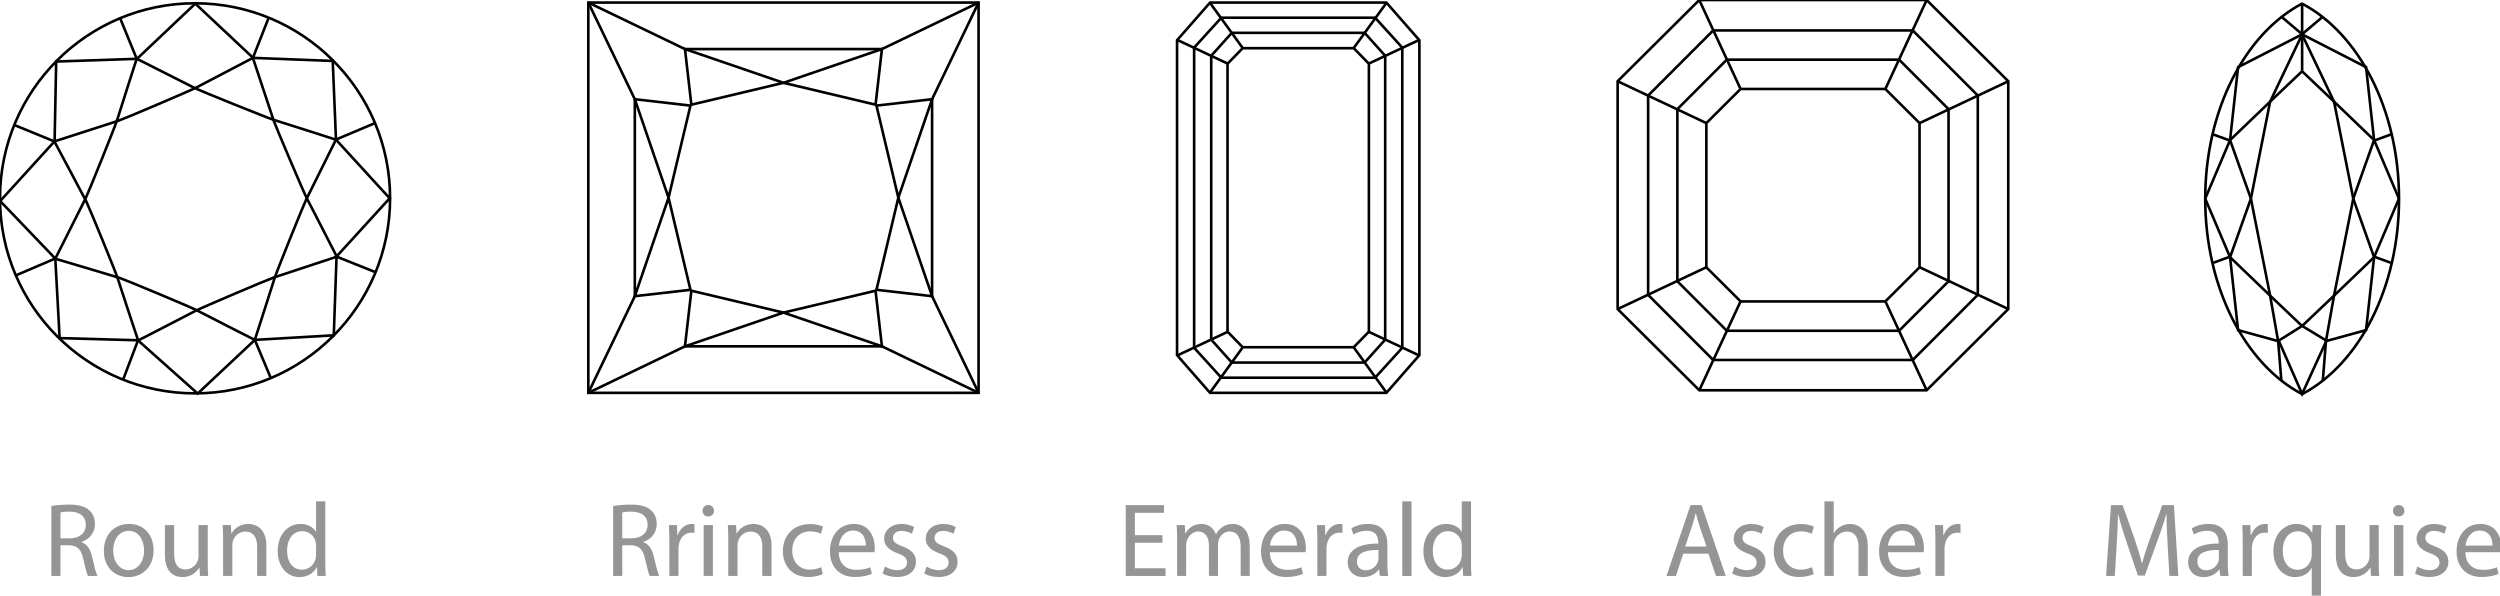 <?xml version="1.0" encoding="utf-8"?>
<!-- Generator: Adobe Illustrator 16.0.4, SVG Export Plug-In . SVG Version: 6.00 Build 0)  -->
<!DOCTYPE svg PUBLIC "-//W3C//DTD SVG 1.1//EN" "http://www.w3.org/Graphics/SVG/1.1/DTD/svg11.dtd">
<svg version="1.1" xmlns="http://www.w3.org/2000/svg" xmlns:xlink="http://www.w3.org/1999/xlink" x="0px" y="0px" width="380.8px"
	 height="90.729px" viewBox="35.867 72.438 380.8 90.729" enable-background="new 35.867 72.438 380.8 90.729" xml:space="preserve"
	>
<g id="Foreground_copy" display="none">
	<g display="inline">
		<path fill="#959595" d="M51.225,154.661c0,3.713-2.257,5.682-5.01,5.682c-2.849,0-4.85-2.209-4.85-5.474
			c0-3.426,2.129-5.667,5.01-5.667C49.32,149.202,51.225,151.459,51.225,154.661z M42.854,154.836c0,2.305,1.249,4.37,3.441,4.37
			c2.209,0,3.458-2.033,3.458-4.482c0-2.145-1.121-4.386-3.441-4.386C44.006,150.338,42.854,152.467,42.854,154.836z"/>
		<path fill="#959595" d="M53.526,152.419l1.521,4.354c0.256,0.704,0.464,1.345,0.624,1.985h0.048
			c0.176-0.641,0.4-1.281,0.656-1.985l1.504-4.354h1.473l-3.041,7.747h-1.345l-2.945-7.747H53.526z"/>
		<path fill="#959595" d="M64.966,160.167l-0.112-0.977h-0.047c-0.433,0.608-1.265,1.152-2.37,1.152
			c-1.569,0-2.369-1.104-2.369-2.225c0-1.873,1.665-2.897,4.659-2.881v-0.16c0-0.641-0.177-1.793-1.761-1.793
			c-0.72,0-1.473,0.225-2.017,0.576l-0.32-0.929c0.64-0.416,1.568-0.688,2.545-0.688c2.37,0,2.946,1.616,2.946,3.169v2.897
			c0,0.672,0.031,1.328,0.127,1.856H64.966z M64.758,156.213c-1.537-0.032-3.281,0.239-3.281,1.744c0,0.912,0.608,1.345,1.329,1.345
			c1.008,0,1.648-0.641,1.873-1.297c0.049-0.144,0.08-0.304,0.08-0.448V156.213z"/>
		<path fill="#959595" d="M68.389,148.802h1.408v11.364h-1.408V148.802z"/>
	</g>
	<g display="inline">
		<path fill="#959595" d="M51.225,154.661c0,3.713-2.257,5.682-5.01,5.682c-2.849,0-4.85-2.209-4.85-5.474
			c0-3.426,2.129-5.667,5.01-5.667C49.32,149.202,51.225,151.459,51.225,154.661z M42.854,154.836c0,2.305,1.249,4.37,3.441,4.37
			c2.209,0,3.458-2.033,3.458-4.482c0-2.145-1.121-4.386-3.441-4.386C44.006,150.338,42.854,152.467,42.854,154.836z"/>
		<path fill="#959595" d="M53.526,152.419l1.521,4.354c0.256,0.704,0.464,1.345,0.624,1.985h0.048
			c0.176-0.641,0.4-1.281,0.656-1.985l1.504-4.354h1.473l-3.041,7.747h-1.345l-2.945-7.747H53.526z"/>
		<path fill="#959595" d="M64.966,160.167l-0.112-0.977h-0.047c-0.433,0.608-1.265,1.152-2.37,1.152
			c-1.569,0-2.369-1.104-2.369-2.225c0-1.873,1.665-2.897,4.659-2.881v-0.16c0-0.641-0.177-1.793-1.761-1.793
			c-0.72,0-1.473,0.225-2.017,0.576l-0.32-0.929c0.64-0.416,1.568-0.688,2.545-0.688c2.37,0,2.946,1.616,2.946,3.169v2.897
			c0,0.672,0.031,1.328,0.127,1.856H64.966z M64.758,156.213c-1.537-0.032-3.281,0.239-3.281,1.744c0,0.912,0.608,1.345,1.329,1.345
			c1.008,0,1.648-0.641,1.873-1.297c0.049-0.144,0.08-0.304,0.08-0.448V156.213z"/>
		<path fill="#959595" d="M68.389,148.802h1.408v11.364h-1.408V148.802z"/>
	</g>
	<g display="inline">
		<path fill="#959595" d="M51.225,154.661c0,3.713-2.257,5.682-5.01,5.682c-2.849,0-4.85-2.209-4.85-5.474
			c0-3.426,2.129-5.667,5.01-5.667C49.32,149.202,51.225,151.459,51.225,154.661z M42.854,154.836c0,2.305,1.249,4.37,3.441,4.37
			c2.209,0,3.458-2.033,3.458-4.482c0-2.145-1.121-4.386-3.441-4.386C44.006,150.338,42.854,152.467,42.854,154.836z"/>
		<path fill="#959595" d="M53.526,152.419l1.521,4.354c0.256,0.704,0.464,1.345,0.624,1.985h0.048
			c0.176-0.641,0.4-1.281,0.656-1.985l1.504-4.354h1.473l-3.041,7.747h-1.345l-2.945-7.747H53.526z"/>
		<path fill="#959595" d="M64.966,160.167l-0.112-0.977h-0.047c-0.433,0.608-1.265,1.152-2.37,1.152
			c-1.569,0-2.369-1.104-2.369-2.225c0-1.873,1.665-2.897,4.659-2.881v-0.16c0-0.641-0.177-1.793-1.761-1.793
			c-0.72,0-1.473,0.225-2.017,0.576l-0.32-0.929c0.64-0.416,1.568-0.688,2.545-0.688c2.37,0,2.946,1.616,2.946,3.169v2.897
			c0,0.672,0.031,1.328,0.127,1.856H64.966z M64.758,156.213c-1.537-0.032-3.281,0.239-3.281,1.744c0,0.912,0.608,1.345,1.329,1.345
			c1.008,0,1.648-0.641,1.873-1.297c0.049-0.144,0.08-0.304,0.08-0.448V156.213z"/>
		<path fill="#959595" d="M68.389,148.802h1.408v11.364h-1.408V148.802z"/>
	</g>
	<g display="inline">
		<path fill="#959595" d="M104.069,149.522c0.704-0.144,1.712-0.224,2.673-0.224c1.488,0,2.449,0.271,3.121,0.88
			c0.544,0.48,0.849,1.217,0.849,2.049c0,1.425-0.896,2.369-2.033,2.753v0.049c0.832,0.288,1.329,1.056,1.585,2.177
			c0.352,1.504,0.608,2.545,0.832,2.961h-1.44c-0.176-0.304-0.416-1.232-0.721-2.577c-0.319-1.488-0.896-2.049-2.16-2.097h-1.312
			v4.674h-1.393V149.522z M105.461,154.436h1.424c1.489,0,2.434-0.816,2.434-2.049c0-1.393-1.009-2.001-2.481-2.017
			c-0.672,0-1.152,0.063-1.376,0.128V154.436z"/>
		<path fill="#959595" d="M116.918,160.167l-0.112-0.977h-0.048c-0.432,0.608-1.265,1.152-2.369,1.152
			c-1.568,0-2.368-1.104-2.368-2.225c0-1.873,1.664-2.897,4.657-2.881v-0.16c0-0.641-0.176-1.793-1.761-1.793
			c-0.72,0-1.473,0.225-2.017,0.576l-0.32-0.929c0.641-0.416,1.569-0.688,2.545-0.688c2.369,0,2.945,1.616,2.945,3.169v2.897
			c0,0.672,0.032,1.328,0.128,1.856H116.918z M116.71,156.213c-1.536-0.032-3.281,0.239-3.281,1.744
			c0,0.912,0.608,1.345,1.328,1.345c1.009,0,1.649-0.641,1.873-1.297c0.048-0.144,0.08-0.304,0.08-0.448V156.213z"/>
		<path fill="#959595" d="M127.032,148.802v9.363c0,0.688,0.016,1.473,0.063,2.001h-1.265l-0.063-1.345h-0.032
			c-0.432,0.864-1.376,1.521-2.641,1.521c-1.873,0-3.313-1.584-3.313-3.938c-0.017-2.577,1.585-4.161,3.474-4.161
			c1.185,0,1.984,0.56,2.337,1.185h0.031v-4.626H127.032z M125.623,155.573c0-0.176-0.016-0.416-0.063-0.593
			c-0.208-0.896-0.977-1.632-2.033-1.632c-1.456,0-2.32,1.28-2.32,2.993c0,1.568,0.768,2.865,2.288,2.865
			c0.945,0,1.81-0.625,2.065-1.681c0.048-0.192,0.063-0.385,0.063-0.608V155.573z"/>
		<path fill="#959595" d="M130.933,150.243c0.016,0.48-0.336,0.864-0.896,0.864c-0.496,0-0.849-0.384-0.849-0.864
			c0-0.496,0.368-0.881,0.881-0.881C130.597,149.362,130.933,149.747,130.933,150.243z M129.365,160.167v-7.747h1.408v7.747H129.365
			z"/>
		<path fill="#959595" d="M137.398,160.167l-0.112-0.977h-0.048c-0.432,0.608-1.265,1.152-2.369,1.152
			c-1.568,0-2.368-1.104-2.368-2.225c0-1.873,1.664-2.897,4.657-2.881v-0.16c0-0.641-0.176-1.793-1.761-1.793
			c-0.72,0-1.473,0.225-2.017,0.576l-0.32-0.929c0.641-0.416,1.569-0.688,2.545-0.688c2.369,0,2.945,1.616,2.945,3.169v2.897
			c0,0.672,0.032,1.328,0.128,1.856H137.398z M137.19,156.213c-1.536-0.032-3.281,0.239-3.281,1.744
			c0,0.912,0.608,1.345,1.328,1.345c1.009,0,1.649-0.641,1.873-1.297c0.048-0.144,0.08-0.304,0.08-0.448V156.213z"/>
		<path fill="#959595" d="M140.821,154.516c0-0.8-0.017-1.456-0.064-2.097h1.248l0.08,1.28h0.032
			c0.385-0.736,1.28-1.456,2.562-1.456c1.072,0,2.736,0.64,2.736,3.297v4.626h-1.408v-4.466c0-1.248-0.464-2.289-1.793-2.289
			c-0.928,0-1.648,0.656-1.889,1.44c-0.063,0.177-0.096,0.416-0.096,0.656v4.658h-1.408V154.516z"/>
		<path fill="#959595" d="M151.397,150.195v2.225h2.017v1.072h-2.017v4.178c0,0.96,0.272,1.505,1.057,1.505
			c0.368,0,0.64-0.048,0.816-0.097l0.063,1.057c-0.271,0.112-0.704,0.192-1.248,0.192c-0.656,0-1.185-0.208-1.521-0.593
			c-0.4-0.416-0.545-1.104-0.545-2.017v-4.226h-1.2v-1.072h1.2v-1.856L151.397,150.195z"/>
	</g>
	<g display="inline">
		<path fill="#959595" d="M104.069,149.522c0.704-0.144,1.712-0.224,2.673-0.224c1.488,0,2.449,0.271,3.121,0.88
			c0.544,0.48,0.849,1.217,0.849,2.049c0,1.425-0.896,2.369-2.033,2.753v0.049c0.832,0.288,1.329,1.056,1.585,2.177
			c0.352,1.504,0.608,2.545,0.832,2.961h-1.44c-0.176-0.304-0.416-1.232-0.721-2.577c-0.319-1.488-0.896-2.049-2.16-2.097h-1.312
			v4.674h-1.393V149.522z M105.461,154.436h1.424c1.489,0,2.434-0.816,2.434-2.049c0-1.393-1.009-2.001-2.481-2.017
			c-0.672,0-1.152,0.063-1.376,0.128V154.436z"/>
		<path fill="#959595" d="M116.918,160.167l-0.112-0.977h-0.048c-0.432,0.608-1.265,1.152-2.369,1.152
			c-1.568,0-2.368-1.104-2.368-2.225c0-1.873,1.664-2.897,4.657-2.881v-0.16c0-0.641-0.176-1.793-1.761-1.793
			c-0.72,0-1.473,0.225-2.017,0.576l-0.32-0.929c0.641-0.416,1.569-0.688,2.545-0.688c2.369,0,2.945,1.616,2.945,3.169v2.897
			c0,0.672,0.032,1.328,0.128,1.856H116.918z M116.71,156.213c-1.536-0.032-3.281,0.239-3.281,1.744
			c0,0.912,0.608,1.345,1.328,1.345c1.009,0,1.649-0.641,1.873-1.297c0.048-0.144,0.08-0.304,0.08-0.448V156.213z"/>
		<path fill="#959595" d="M127.032,148.802v9.363c0,0.688,0.016,1.473,0.063,2.001h-1.265l-0.063-1.345h-0.032
			c-0.432,0.864-1.376,1.521-2.641,1.521c-1.873,0-3.313-1.584-3.313-3.938c-0.017-2.577,1.585-4.161,3.474-4.161
			c1.185,0,1.984,0.56,2.337,1.185h0.031v-4.626H127.032z M125.623,155.573c0-0.176-0.016-0.416-0.063-0.593
			c-0.208-0.896-0.977-1.632-2.033-1.632c-1.456,0-2.32,1.28-2.32,2.993c0,1.568,0.768,2.865,2.288,2.865
			c0.945,0,1.81-0.625,2.065-1.681c0.048-0.192,0.063-0.385,0.063-0.608V155.573z"/>
		<path fill="#959595" d="M130.933,150.243c0.016,0.48-0.336,0.864-0.896,0.864c-0.496,0-0.849-0.384-0.849-0.864
			c0-0.496,0.368-0.881,0.881-0.881C130.597,149.362,130.933,149.747,130.933,150.243z M129.365,160.167v-7.747h1.408v7.747H129.365
			z"/>
		<path fill="#959595" d="M137.398,160.167l-0.112-0.977h-0.048c-0.432,0.608-1.265,1.152-2.369,1.152
			c-1.568,0-2.368-1.104-2.368-2.225c0-1.873,1.664-2.897,4.657-2.881v-0.16c0-0.641-0.176-1.793-1.761-1.793
			c-0.72,0-1.473,0.225-2.017,0.576l-0.32-0.929c0.641-0.416,1.569-0.688,2.545-0.688c2.369,0,2.945,1.616,2.945,3.169v2.897
			c0,0.672,0.032,1.328,0.128,1.856H137.398z M137.19,156.213c-1.536-0.032-3.281,0.239-3.281,1.744
			c0,0.912,0.608,1.345,1.328,1.345c1.009,0,1.649-0.641,1.873-1.297c0.048-0.144,0.08-0.304,0.08-0.448V156.213z"/>
		<path fill="#959595" d="M140.821,154.516c0-0.8-0.017-1.456-0.064-2.097h1.248l0.08,1.28h0.032
			c0.385-0.736,1.28-1.456,2.562-1.456c1.072,0,2.736,0.64,2.736,3.297v4.626h-1.408v-4.466c0-1.248-0.464-2.289-1.793-2.289
			c-0.928,0-1.648,0.656-1.889,1.44c-0.063,0.177-0.096,0.416-0.096,0.656v4.658h-1.408V154.516z"/>
		<path fill="#959595" d="M151.397,150.195v2.225h2.017v1.072h-2.017v4.178c0,0.96,0.272,1.505,1.057,1.505
			c0.368,0,0.64-0.048,0.816-0.097l0.063,1.057c-0.271,0.112-0.704,0.192-1.248,0.192c-0.656,0-1.185-0.208-1.521-0.593
			c-0.4-0.416-0.545-1.104-0.545-2.017v-4.226h-1.2v-1.072h1.2v-1.856L151.397,150.195z"/>
	</g>
	<g display="inline">
		<path fill="#959595" d="M104.069,149.522c0.704-0.144,1.712-0.224,2.673-0.224c1.488,0,2.449,0.271,3.121,0.88
			c0.544,0.48,0.849,1.217,0.849,2.049c0,1.425-0.896,2.369-2.033,2.753v0.049c0.832,0.288,1.329,1.056,1.585,2.177
			c0.352,1.504,0.608,2.545,0.832,2.961h-1.44c-0.176-0.304-0.416-1.232-0.721-2.577c-0.319-1.488-0.896-2.049-2.16-2.097h-1.312
			v4.674h-1.393V149.522z M105.461,154.436h1.424c1.489,0,2.434-0.816,2.434-2.049c0-1.393-1.009-2.001-2.481-2.017
			c-0.672,0-1.152,0.063-1.376,0.128V154.436z"/>
		<path fill="#959595" d="M116.918,160.167l-0.112-0.977h-0.048c-0.432,0.608-1.265,1.152-2.369,1.152
			c-1.568,0-2.368-1.104-2.368-2.225c0-1.873,1.664-2.897,4.657-2.881v-0.16c0-0.641-0.176-1.793-1.761-1.793
			c-0.72,0-1.473,0.225-2.017,0.576l-0.32-0.929c0.641-0.416,1.569-0.688,2.545-0.688c2.369,0,2.945,1.616,2.945,3.169v2.897
			c0,0.672,0.032,1.328,0.128,1.856H116.918z M116.71,156.213c-1.536-0.032-3.281,0.239-3.281,1.744
			c0,0.912,0.608,1.345,1.328,1.345c1.009,0,1.649-0.641,1.873-1.297c0.048-0.144,0.08-0.304,0.08-0.448V156.213z"/>
		<path fill="#959595" d="M127.032,148.802v9.363c0,0.688,0.016,1.473,0.063,2.001h-1.265l-0.063-1.345h-0.032
			c-0.432,0.864-1.376,1.521-2.641,1.521c-1.873,0-3.313-1.584-3.313-3.938c-0.017-2.577,1.585-4.161,3.474-4.161
			c1.185,0,1.984,0.56,2.337,1.185h0.031v-4.626H127.032z M125.623,155.573c0-0.176-0.016-0.416-0.063-0.593
			c-0.208-0.896-0.977-1.632-2.033-1.632c-1.456,0-2.32,1.28-2.32,2.993c0,1.568,0.768,2.865,2.288,2.865
			c0.945,0,1.81-0.625,2.065-1.681c0.048-0.192,0.063-0.385,0.063-0.608V155.573z"/>
		<path fill="#959595" d="M130.933,150.243c0.016,0.48-0.336,0.864-0.896,0.864c-0.496,0-0.849-0.384-0.849-0.864
			c0-0.496,0.368-0.881,0.881-0.881C130.597,149.362,130.933,149.747,130.933,150.243z M129.365,160.167v-7.747h1.408v7.747H129.365
			z"/>
		<path fill="#959595" d="M137.398,160.167l-0.112-0.977h-0.048c-0.432,0.608-1.265,1.152-2.369,1.152
			c-1.568,0-2.368-1.104-2.368-2.225c0-1.873,1.664-2.897,4.657-2.881v-0.16c0-0.641-0.176-1.793-1.761-1.793
			c-0.72,0-1.473,0.225-2.017,0.576l-0.32-0.929c0.641-0.416,1.569-0.688,2.545-0.688c2.369,0,2.945,1.616,2.945,3.169v2.897
			c0,0.672,0.032,1.328,0.128,1.856H137.398z M137.19,156.213c-1.536-0.032-3.281,0.239-3.281,1.744
			c0,0.912,0.608,1.345,1.328,1.345c1.009,0,1.649-0.641,1.873-1.297c0.048-0.144,0.08-0.304,0.08-0.448V156.213z"/>
		<path fill="#959595" d="M140.821,154.516c0-0.8-0.017-1.456-0.064-2.097h1.248l0.08,1.28h0.032
			c0.385-0.736,1.28-1.456,2.562-1.456c1.072,0,2.736,0.64,2.736,3.297v4.626h-1.408v-4.466c0-1.248-0.464-2.289-1.793-2.289
			c-0.928,0-1.648,0.656-1.889,1.44c-0.063,0.177-0.096,0.416-0.096,0.656v4.658h-1.408V154.516z"/>
		<path fill="#959595" d="M151.397,150.195v2.225h2.017v1.072h-2.017v4.178c0,0.96,0.272,1.505,1.057,1.505
			c0.368,0,0.64-0.048,0.816-0.097l0.063,1.057c-0.271,0.112-0.704,0.192-1.248,0.192c-0.656,0-1.185-0.208-1.521-0.593
			c-0.4-0.416-0.545-1.104-0.545-2.017v-4.226h-1.2v-1.072h1.2v-1.856L151.397,150.195z"/>
	</g>
	<g display="inline">
		<path fill="#959595" d="M187.101,149.506c0.672-0.112,1.553-0.208,2.673-0.208c1.377,0,2.385,0.32,3.025,0.896
			c0.592,0.512,0.944,1.296,0.944,2.257c0,0.977-0.288,1.744-0.833,2.305c-0.735,0.784-1.937,1.185-3.297,1.185
			c-0.416,0-0.801-0.017-1.12-0.096v4.321h-1.393V149.506z M188.494,154.708c0.304,0.08,0.688,0.112,1.152,0.112
			c1.681,0,2.705-0.816,2.705-2.306c0-1.424-1.009-2.112-2.545-2.112c-0.608,0-1.072,0.048-1.312,0.111V154.708z"/>
		<path fill="#959595" d="M196.35,156.549c0.031,1.904,1.248,2.688,2.656,2.688c1.009,0,1.617-0.176,2.146-0.399l0.24,1.008
			c-0.496,0.225-1.345,0.48-2.577,0.48c-2.385,0-3.81-1.568-3.81-3.905s1.376-4.178,3.634-4.178c2.528,0,3.201,2.225,3.201,3.649
			c0,0.288-0.032,0.512-0.049,0.656H196.35z M200.479,155.541c0.017-0.896-0.368-2.289-1.952-2.289
			c-1.425,0-2.049,1.312-2.161,2.289H200.479z"/>
		<path fill="#959595" d="M207.871,160.167l-0.112-0.977h-0.048c-0.432,0.608-1.265,1.152-2.369,1.152
			c-1.568,0-2.368-1.104-2.368-2.225c0-1.873,1.664-2.897,4.657-2.881v-0.16c0-0.641-0.176-1.793-1.761-1.793
			c-0.72,0-1.473,0.225-2.017,0.576l-0.32-0.929c0.641-0.416,1.569-0.688,2.545-0.688c2.369,0,2.945,1.616,2.945,3.169v2.897
			c0,0.672,0.032,1.328,0.128,1.856H207.871z M207.663,156.213c-1.536-0.032-3.281,0.239-3.281,1.744
			c0,0.912,0.608,1.345,1.328,1.345c1.009,0,1.649-0.641,1.873-1.297c0.048-0.144,0.08-0.304,0.08-0.448V156.213z"/>
		<path fill="#959595" d="M211.293,154.836c0-0.912-0.017-1.696-0.064-2.417h1.232l0.048,1.521h0.064
			c0.352-1.04,1.2-1.696,2.145-1.696c0.16,0,0.272,0.016,0.4,0.048v1.328c-0.145-0.032-0.288-0.048-0.48-0.048
			c-0.992,0-1.696,0.752-1.889,1.809c-0.032,0.192-0.063,0.416-0.063,0.656v4.13h-1.393V154.836z"/>
	</g>
	<g display="inline">
		<path fill="#959595" d="M187.101,149.506c0.672-0.112,1.553-0.208,2.673-0.208c1.377,0,2.385,0.32,3.025,0.896
			c0.592,0.512,0.944,1.296,0.944,2.257c0,0.977-0.288,1.744-0.833,2.305c-0.735,0.784-1.937,1.185-3.297,1.185
			c-0.416,0-0.801-0.017-1.12-0.096v4.321h-1.393V149.506z M188.494,154.708c0.304,0.08,0.688,0.112,1.152,0.112
			c1.681,0,2.705-0.816,2.705-2.306c0-1.424-1.009-2.112-2.545-2.112c-0.608,0-1.072,0.048-1.312,0.111V154.708z"/>
		<path fill="#959595" d="M196.35,156.549c0.031,1.904,1.248,2.688,2.656,2.688c1.009,0,1.617-0.176,2.146-0.399l0.24,1.008
			c-0.496,0.225-1.345,0.48-2.577,0.48c-2.385,0-3.81-1.568-3.81-3.905s1.376-4.178,3.634-4.178c2.528,0,3.201,2.225,3.201,3.649
			c0,0.288-0.032,0.512-0.049,0.656H196.35z M200.479,155.541c0.017-0.896-0.368-2.289-1.952-2.289
			c-1.425,0-2.049,1.312-2.161,2.289H200.479z"/>
		<path fill="#959595" d="M207.871,160.167l-0.112-0.977h-0.048c-0.432,0.608-1.265,1.152-2.369,1.152
			c-1.568,0-2.368-1.104-2.368-2.225c0-1.873,1.664-2.897,4.657-2.881v-0.16c0-0.641-0.176-1.793-1.761-1.793
			c-0.72,0-1.473,0.225-2.017,0.576l-0.32-0.929c0.641-0.416,1.569-0.688,2.545-0.688c2.369,0,2.945,1.616,2.945,3.169v2.897
			c0,0.672,0.032,1.328,0.128,1.856H207.871z M207.663,156.213c-1.536-0.032-3.281,0.239-3.281,1.744
			c0,0.912,0.608,1.345,1.328,1.345c1.009,0,1.649-0.641,1.873-1.297c0.048-0.144,0.08-0.304,0.08-0.448V156.213z"/>
		<path fill="#959595" d="M211.293,154.836c0-0.912-0.017-1.696-0.064-2.417h1.232l0.048,1.521h0.064
			c0.352-1.04,1.2-1.696,2.145-1.696c0.16,0,0.272,0.016,0.4,0.048v1.328c-0.145-0.032-0.288-0.048-0.48-0.048
			c-0.992,0-1.696,0.752-1.889,1.809c-0.032,0.192-0.063,0.416-0.063,0.656v4.13h-1.393V154.836z"/>
	</g>
	<g display="inline">
		<path fill="#959595" d="M187.101,149.506c0.672-0.112,1.553-0.208,2.673-0.208c1.377,0,2.385,0.32,3.025,0.896
			c0.592,0.512,0.944,1.296,0.944,2.257c0,0.977-0.288,1.744-0.833,2.305c-0.735,0.784-1.937,1.185-3.297,1.185
			c-0.416,0-0.801-0.017-1.12-0.096v4.321h-1.393V149.506z M188.494,154.708c0.304,0.08,0.688,0.112,1.152,0.112
			c1.681,0,2.705-0.816,2.705-2.306c0-1.424-1.009-2.112-2.545-2.112c-0.608,0-1.072,0.048-1.312,0.111V154.708z"/>
		<path fill="#959595" d="M196.35,156.549c0.031,1.904,1.248,2.688,2.656,2.688c1.009,0,1.617-0.176,2.146-0.399l0.24,1.008
			c-0.496,0.225-1.345,0.48-2.577,0.48c-2.385,0-3.81-1.568-3.81-3.905s1.376-4.178,3.634-4.178c2.528,0,3.201,2.225,3.201,3.649
			c0,0.288-0.032,0.512-0.049,0.656H196.35z M200.479,155.541c0.017-0.896-0.368-2.289-1.952-2.289
			c-1.425,0-2.049,1.312-2.161,2.289H200.479z"/>
		<path fill="#959595" d="M207.871,160.167l-0.112-0.977h-0.048c-0.432,0.608-1.265,1.152-2.369,1.152
			c-1.568,0-2.368-1.104-2.368-2.225c0-1.873,1.664-2.897,4.657-2.881v-0.16c0-0.641-0.176-1.793-1.761-1.793
			c-0.72,0-1.473,0.225-2.017,0.576l-0.32-0.929c0.641-0.416,1.569-0.688,2.545-0.688c2.369,0,2.945,1.616,2.945,3.169v2.897
			c0,0.672,0.032,1.328,0.128,1.856H207.871z M207.663,156.213c-1.536-0.032-3.281,0.239-3.281,1.744
			c0,0.912,0.608,1.345,1.328,1.345c1.009,0,1.649-0.641,1.873-1.297c0.048-0.144,0.08-0.304,0.08-0.448V156.213z"/>
		<path fill="#959595" d="M211.293,154.836c0-0.912-0.017-1.696-0.064-2.417h1.232l0.048,1.521h0.064
			c0.352-1.04,1.2-1.696,2.145-1.696c0.16,0,0.272,0.016,0.4,0.048v1.328c-0.145-0.032-0.288-0.048-0.48-0.048
			c-0.992,0-1.696,0.752-1.889,1.809c-0.032,0.192-0.063,0.416-0.063,0.656v4.13h-1.393V154.836z"/>
	</g>
	<g display="inline">
		<path fill="#959595" d="M265.327,149.378v4.514h5.218v-4.514h1.408v10.788h-1.408v-5.058h-5.218v5.058h-1.393v-10.788H265.327z"/>
		<path fill="#959595" d="M275.102,156.549c0.031,1.904,1.248,2.688,2.656,2.688c1.009,0,1.617-0.176,2.146-0.399l0.24,1.008
			c-0.496,0.225-1.345,0.48-2.577,0.48c-2.385,0-3.81-1.568-3.81-3.905s1.376-4.178,3.634-4.178c2.528,0,3.201,2.225,3.201,3.649
			c0,0.288-0.032,0.512-0.049,0.656H275.102z M279.231,155.541c0.017-0.896-0.368-2.289-1.952-2.289
			c-1.425,0-2.049,1.312-2.161,2.289H279.231z"/>
		<path fill="#959595" d="M286.624,160.167l-0.112-0.977h-0.048c-0.432,0.608-1.265,1.152-2.369,1.152
			c-1.568,0-2.368-1.104-2.368-2.225c0-1.873,1.664-2.897,4.657-2.881v-0.16c0-0.641-0.176-1.793-1.761-1.793
			c-0.72,0-1.473,0.225-2.017,0.576l-0.32-0.929c0.641-0.416,1.569-0.688,2.545-0.688c2.369,0,2.945,1.616,2.945,3.169v2.897
			c0,0.672,0.032,1.328,0.128,1.856H286.624z M286.416,156.213c-1.536-0.032-3.281,0.239-3.281,1.744
			c0,0.912,0.608,1.345,1.328,1.345c1.009,0,1.649-0.641,1.873-1.297c0.048-0.144,0.08-0.304,0.08-0.448V156.213z"/>
		<path fill="#959595" d="M290.046,154.836c0-0.912-0.017-1.696-0.064-2.417h1.232l0.048,1.521h0.064
			c0.352-1.04,1.2-1.696,2.145-1.696c0.16,0,0.272,0.016,0.4,0.048v1.328c-0.145-0.032-0.288-0.048-0.48-0.048
			c-0.992,0-1.696,0.752-1.889,1.809c-0.032,0.192-0.064,0.416-0.064,0.656v4.13h-1.392V154.836z"/>
		<path fill="#959595" d="M296.974,150.195v2.225h2.017v1.072h-2.017v4.178c0,0.96,0.272,1.505,1.057,1.505
			c0.368,0,0.64-0.048,0.816-0.097l0.063,1.057c-0.271,0.112-0.704,0.192-1.248,0.192c-0.656,0-1.185-0.208-1.521-0.593
			c-0.4-0.416-0.545-1.104-0.545-2.017v-4.226h-1.2v-1.072h1.2v-1.856L296.974,150.195z"/>
	</g>
	<g display="inline">
		<path fill="#959595" d="M265.327,149.378v4.514h5.218v-4.514h1.408v10.788h-1.408v-5.058h-5.218v5.058h-1.393v-10.788H265.327z"/>
		<path fill="#959595" d="M275.102,156.549c0.031,1.904,1.248,2.688,2.656,2.688c1.009,0,1.617-0.176,2.146-0.399l0.24,1.008
			c-0.496,0.225-1.345,0.48-2.577,0.48c-2.385,0-3.81-1.568-3.81-3.905s1.376-4.178,3.634-4.178c2.528,0,3.201,2.225,3.201,3.649
			c0,0.288-0.032,0.512-0.049,0.656H275.102z M279.231,155.541c0.017-0.896-0.368-2.289-1.952-2.289
			c-1.425,0-2.049,1.312-2.161,2.289H279.231z"/>
		<path fill="#959595" d="M286.624,160.167l-0.112-0.977h-0.048c-0.432,0.608-1.265,1.152-2.369,1.152
			c-1.568,0-2.368-1.104-2.368-2.225c0-1.873,1.664-2.897,4.657-2.881v-0.16c0-0.641-0.176-1.793-1.761-1.793
			c-0.72,0-1.473,0.225-2.017,0.576l-0.32-0.929c0.641-0.416,1.569-0.688,2.545-0.688c2.369,0,2.945,1.616,2.945,3.169v2.897
			c0,0.672,0.032,1.328,0.128,1.856H286.624z M286.416,156.213c-1.536-0.032-3.281,0.239-3.281,1.744
			c0,0.912,0.608,1.345,1.328,1.345c1.009,0,1.649-0.641,1.873-1.297c0.048-0.144,0.08-0.304,0.08-0.448V156.213z"/>
		<path fill="#959595" d="M290.046,154.836c0-0.912-0.017-1.696-0.064-2.417h1.232l0.048,1.521h0.064
			c0.352-1.04,1.2-1.696,2.145-1.696c0.16,0,0.272,0.016,0.4,0.048v1.328c-0.145-0.032-0.288-0.048-0.48-0.048
			c-0.992,0-1.696,0.752-1.889,1.809c-0.032,0.192-0.064,0.416-0.064,0.656v4.13h-1.392V154.836z"/>
		<path fill="#959595" d="M296.974,150.195v2.225h2.017v1.072h-2.017v4.178c0,0.96,0.272,1.505,1.057,1.505
			c0.368,0,0.64-0.048,0.816-0.097l0.063,1.057c-0.271,0.112-0.704,0.192-1.248,0.192c-0.656,0-1.185-0.208-1.521-0.593
			c-0.4-0.416-0.545-1.104-0.545-2.017v-4.226h-1.2v-1.072h1.2v-1.856L296.974,150.195z"/>
	</g>
	<g display="inline">
		<path fill="#959595" d="M265.327,149.378v4.514h5.218v-4.514h1.408v10.788h-1.408v-5.058h-5.218v5.058h-1.393v-10.788H265.327z"/>
		<path fill="#959595" d="M275.102,156.549c0.031,1.904,1.248,2.688,2.656,2.688c1.009,0,1.617-0.176,2.146-0.399l0.24,1.008
			c-0.496,0.225-1.345,0.48-2.577,0.48c-2.385,0-3.81-1.568-3.81-3.905s1.376-4.178,3.634-4.178c2.528,0,3.201,2.225,3.201,3.649
			c0,0.288-0.032,0.512-0.049,0.656H275.102z M279.231,155.541c0.017-0.896-0.368-2.289-1.952-2.289
			c-1.425,0-2.049,1.312-2.161,2.289H279.231z"/>
		<path fill="#959595" d="M286.624,160.167l-0.112-0.977h-0.048c-0.432,0.608-1.265,1.152-2.369,1.152
			c-1.568,0-2.368-1.104-2.368-2.225c0-1.873,1.664-2.897,4.657-2.881v-0.16c0-0.641-0.176-1.793-1.761-1.793
			c-0.72,0-1.473,0.225-2.017,0.576l-0.32-0.929c0.641-0.416,1.569-0.688,2.545-0.688c2.369,0,2.945,1.616,2.945,3.169v2.897
			c0,0.672,0.032,1.328,0.128,1.856H286.624z M286.416,156.213c-1.536-0.032-3.281,0.239-3.281,1.744
			c0,0.912,0.608,1.345,1.328,1.345c1.009,0,1.649-0.641,1.873-1.297c0.048-0.144,0.08-0.304,0.08-0.448V156.213z"/>
		<path fill="#959595" d="M290.046,154.836c0-0.912-0.017-1.696-0.064-2.417h1.232l0.048,1.521h0.064
			c0.352-1.04,1.2-1.696,2.145-1.696c0.16,0,0.272,0.016,0.4,0.048v1.328c-0.145-0.032-0.288-0.048-0.48-0.048
			c-0.992,0-1.696,0.752-1.889,1.809c-0.032,0.192-0.064,0.416-0.064,0.656v4.13h-1.392V154.836z"/>
		<path fill="#959595" d="M296.974,150.195v2.225h2.017v1.072h-2.017v4.178c0,0.96,0.272,1.505,1.057,1.505
			c0.368,0,0.64-0.048,0.816-0.097l0.063,1.057c-0.271,0.112-0.704,0.192-1.248,0.192c-0.656,0-1.185-0.208-1.521-0.593
			c-0.4-0.416-0.545-1.104-0.545-2.017v-4.226h-1.2v-1.072h1.2v-1.856L296.974,150.195z"/>
	</g>
	<g display="inline">
		<path fill="#959595" d="M351.076,159.814c-0.513,0.257-1.537,0.513-2.85,0.513c-3.041,0-5.33-1.921-5.33-5.458
			c0-3.378,2.289-5.667,5.635-5.667c1.344,0,2.192,0.288,2.561,0.48l-0.336,1.137c-0.528-0.256-1.28-0.448-2.177-0.448
			c-2.529,0-4.21,1.616-4.21,4.45c0,2.641,1.521,4.337,4.146,4.337c0.849,0,1.713-0.176,2.273-0.448L351.076,159.814z"/>
		<path fill="#959595" d="M359.251,158.053c0,0.801,0.016,1.505,0.063,2.113h-1.248l-0.08-1.265h-0.032
			c-0.368,0.624-1.185,1.44-2.561,1.44c-1.217,0-2.674-0.672-2.674-3.394v-4.529h1.409v4.29c0,1.473,0.448,2.465,1.729,2.465
			c0.944,0,1.601-0.656,1.856-1.28c0.08-0.209,0.128-0.465,0.128-0.721v-4.754h1.409V158.053z"/>
		<path fill="#959595" d="M361.392,158.726c0.416,0.271,1.152,0.561,1.856,0.561c1.024,0,1.505-0.513,1.505-1.153
			c0-0.672-0.4-1.04-1.44-1.424c-1.393-0.496-2.049-1.265-2.049-2.193c0-1.248,1.008-2.272,2.673-2.272
			c0.784,0,1.473,0.224,1.904,0.479l-0.352,1.024c-0.305-0.191-0.864-0.448-1.585-0.448c-0.832,0-1.296,0.48-1.296,1.057
			c0,0.641,0.464,0.929,1.472,1.312c1.345,0.513,2.033,1.185,2.033,2.337c0,1.36-1.057,2.321-2.897,2.321
			c-0.848,0-1.632-0.208-2.177-0.528L361.392,158.726z"/>
		<path fill="#959595" d="M367.92,148.802h1.408v4.834h0.032c0.224-0.4,0.576-0.753,1.008-0.993c0.416-0.239,0.913-0.399,1.44-0.399
			c1.041,0,2.705,0.64,2.705,3.313v4.609h-1.408v-4.45c0-1.248-0.464-2.305-1.793-2.305c-0.912,0-1.633,0.641-1.889,1.409
			c-0.08,0.191-0.096,0.399-0.096,0.672v4.674h-1.408V148.802z"/>
		<path fill="#959595" d="M378.369,150.243c0.016,0.48-0.336,0.864-0.896,0.864c-0.496,0-0.849-0.384-0.849-0.864
			c0-0.496,0.368-0.881,0.881-0.881C378.033,149.362,378.369,149.747,378.369,150.243z M376.8,160.167v-7.747h1.408v7.747H376.8z"/>
		<path fill="#959595" d="M387.555,156.229c0,2.865-1.985,4.113-3.858,4.113c-2.097,0-3.713-1.536-3.713-3.985
			c0-2.593,1.696-4.113,3.842-4.113C386.05,152.244,387.555,153.86,387.555,156.229z M381.409,156.309
			c0,1.696,0.976,2.978,2.353,2.978c1.345,0,2.353-1.265,2.353-3.01c0-1.312-0.656-2.978-2.32-2.978
			C382.128,153.299,381.409,154.836,381.409,156.309z"/>
		<path fill="#959595" d="M389.329,154.516c0-0.8-0.017-1.456-0.064-2.097h1.248l0.08,1.28h0.032
			c0.385-0.736,1.28-1.456,2.562-1.456c1.072,0,2.736,0.64,2.736,3.297v4.626h-1.408v-4.466c0-1.248-0.464-2.289-1.793-2.289
			c-0.928,0-1.648,0.656-1.889,1.44c-0.063,0.177-0.096,0.416-0.096,0.656v4.658h-1.408V154.516z"/>
	</g>
	<g display="inline">
		<path fill="#959595" d="M351.076,159.814c-0.513,0.257-1.537,0.513-2.85,0.513c-3.041,0-5.33-1.921-5.33-5.458
			c0-3.378,2.289-5.667,5.635-5.667c1.344,0,2.192,0.288,2.561,0.48l-0.336,1.137c-0.528-0.256-1.28-0.448-2.177-0.448
			c-2.529,0-4.21,1.616-4.21,4.45c0,2.641,1.521,4.337,4.146,4.337c0.849,0,1.713-0.176,2.273-0.448L351.076,159.814z"/>
		<path fill="#959595" d="M359.251,158.053c0,0.801,0.016,1.505,0.063,2.113h-1.248l-0.08-1.265h-0.032
			c-0.368,0.624-1.185,1.44-2.561,1.44c-1.217,0-2.674-0.672-2.674-3.394v-4.529h1.409v4.29c0,1.473,0.448,2.465,1.729,2.465
			c0.944,0,1.601-0.656,1.856-1.28c0.08-0.209,0.128-0.465,0.128-0.721v-4.754h1.409V158.053z"/>
		<path fill="#959595" d="M361.392,158.726c0.416,0.271,1.152,0.561,1.856,0.561c1.024,0,1.505-0.513,1.505-1.153
			c0-0.672-0.4-1.04-1.44-1.424c-1.393-0.496-2.049-1.265-2.049-2.193c0-1.248,1.008-2.272,2.673-2.272
			c0.784,0,1.473,0.224,1.904,0.479l-0.352,1.024c-0.305-0.191-0.864-0.448-1.585-0.448c-0.832,0-1.296,0.48-1.296,1.057
			c0,0.641,0.464,0.929,1.472,1.312c1.345,0.513,2.033,1.185,2.033,2.337c0,1.36-1.057,2.321-2.897,2.321
			c-0.848,0-1.632-0.208-2.177-0.528L361.392,158.726z"/>
		<path fill="#959595" d="M367.92,148.802h1.408v4.834h0.032c0.224-0.4,0.576-0.753,1.008-0.993c0.416-0.239,0.913-0.399,1.44-0.399
			c1.041,0,2.705,0.64,2.705,3.313v4.609h-1.408v-4.45c0-1.248-0.464-2.305-1.793-2.305c-0.912,0-1.633,0.641-1.889,1.409
			c-0.08,0.191-0.096,0.399-0.096,0.672v4.674h-1.408V148.802z"/>
		<path fill="#959595" d="M378.369,150.243c0.016,0.48-0.336,0.864-0.896,0.864c-0.496,0-0.849-0.384-0.849-0.864
			c0-0.496,0.368-0.881,0.881-0.881C378.033,149.362,378.369,149.747,378.369,150.243z M376.8,160.167v-7.747h1.408v7.747H376.8z"/>
		<path fill="#959595" d="M387.555,156.229c0,2.865-1.985,4.113-3.858,4.113c-2.097,0-3.713-1.536-3.713-3.985
			c0-2.593,1.696-4.113,3.842-4.113C386.05,152.244,387.555,153.86,387.555,156.229z M381.409,156.309
			c0,1.696,0.976,2.978,2.353,2.978c1.345,0,2.353-1.265,2.353-3.01c0-1.312-0.656-2.978-2.32-2.978
			C382.128,153.299,381.409,154.836,381.409,156.309z"/>
		<path fill="#959595" d="M389.329,154.516c0-0.8-0.017-1.456-0.064-2.097h1.248l0.08,1.28h0.032
			c0.385-0.736,1.28-1.456,2.562-1.456c1.072,0,2.736,0.64,2.736,3.297v4.626h-1.408v-4.466c0-1.248-0.464-2.289-1.793-2.289
			c-0.928,0-1.648,0.656-1.889,1.44c-0.063,0.177-0.096,0.416-0.096,0.656v4.658h-1.408V154.516z"/>
	</g>
	<g display="inline">
		<path fill="#959595" d="M351.076,159.814c-0.513,0.257-1.537,0.513-2.85,0.513c-3.041,0-5.33-1.921-5.33-5.458
			c0-3.378,2.289-5.667,5.635-5.667c1.344,0,2.192,0.288,2.561,0.48l-0.336,1.137c-0.528-0.256-1.28-0.448-2.177-0.448
			c-2.529,0-4.21,1.616-4.21,4.45c0,2.641,1.521,4.337,4.146,4.337c0.849,0,1.713-0.176,2.273-0.448L351.076,159.814z"/>
		<path fill="#959595" d="M359.251,158.053c0,0.801,0.016,1.505,0.063,2.113h-1.248l-0.08-1.265h-0.032
			c-0.368,0.624-1.185,1.44-2.561,1.44c-1.217,0-2.674-0.672-2.674-3.394v-4.529h1.409v4.29c0,1.473,0.448,2.465,1.729,2.465
			c0.944,0,1.601-0.656,1.856-1.28c0.08-0.209,0.128-0.465,0.128-0.721v-4.754h1.409V158.053z"/>
		<path fill="#959595" d="M361.392,158.726c0.416,0.271,1.152,0.561,1.856,0.561c1.024,0,1.505-0.513,1.505-1.153
			c0-0.672-0.4-1.04-1.44-1.424c-1.393-0.496-2.049-1.265-2.049-2.193c0-1.248,1.008-2.272,2.673-2.272
			c0.784,0,1.473,0.224,1.904,0.479l-0.352,1.024c-0.305-0.191-0.864-0.448-1.585-0.448c-0.832,0-1.296,0.48-1.296,1.057
			c0,0.641,0.464,0.929,1.472,1.312c1.345,0.513,2.033,1.185,2.033,2.337c0,1.36-1.057,2.321-2.897,2.321
			c-0.848,0-1.632-0.208-2.177-0.528L361.392,158.726z"/>
		<path fill="#959595" d="M367.92,148.802h1.408v4.834h0.032c0.224-0.4,0.576-0.753,1.008-0.993c0.416-0.239,0.913-0.399,1.44-0.399
			c1.041,0,2.705,0.64,2.705,3.313v4.609h-1.408v-4.45c0-1.248-0.464-2.305-1.793-2.305c-0.912,0-1.633,0.641-1.889,1.409
			c-0.08,0.191-0.096,0.399-0.096,0.672v4.674h-1.408V148.802z"/>
		<path fill="#959595" d="M378.369,150.243c0.016,0.48-0.336,0.864-0.896,0.864c-0.496,0-0.849-0.384-0.849-0.864
			c0-0.496,0.368-0.881,0.881-0.881C378.033,149.362,378.369,149.747,378.369,150.243z M376.8,160.167v-7.747h1.408v7.747H376.8z"/>
		<path fill="#959595" d="M387.555,156.229c0,2.865-1.985,4.113-3.858,4.113c-2.097,0-3.713-1.536-3.713-3.985
			c0-2.593,1.696-4.113,3.842-4.113C386.05,152.244,387.555,153.86,387.555,156.229z M381.409,156.309
			c0,1.696,0.976,2.978,2.353,2.978c1.345,0,2.353-1.265,2.353-3.01c0-1.312-0.656-2.978-2.32-2.978
			C382.128,153.299,381.409,154.836,381.409,156.309z"/>
		<path fill="#959595" d="M389.329,154.516c0-0.8-0.017-1.456-0.064-2.097h1.248l0.08,1.28h0.032
			c0.385-0.736,1.28-1.456,2.562-1.456c1.072,0,2.736,0.64,2.736,3.297v4.626h-1.408v-4.466c0-1.248-0.464-2.289-1.793-2.289
			c-0.928,0-1.648,0.656-1.889,1.44c-0.063,0.177-0.096,0.416-0.096,0.656v4.658h-1.408V154.516z"/>
	</g>
	<g display="inline">
		<g>
			
				<ellipse fill="none" stroke="#000000" stroke-width="0.4" stroke-miterlimit="3.864" cx="56.039" cy="102.438" rx="20.173" ry="30"/>
			<polyline fill="none" stroke="#000000" stroke-width="0.4" stroke-miterlimit="3.864" points="55.967,72.438 49.913,79.788 
				55.967,82.131 48.506,87.053 46.262,102.544 42.061,93.03 35.867,102.544 			"/>
			<polyline fill="none" stroke="#000000" stroke-width="0.4" stroke-miterlimit="3.864" points="37.139,92.092 42.061,93.03 
				48.43,87.165 49.841,79.788 46.646,75.915 			"/>
			<polyline fill="none" stroke="#000000" stroke-width="0.4" stroke-miterlimit="3.864" points="49.841,79.849 40.13,84.03 
				41.972,92.942 			"/>
			<polyline fill="none" stroke="#000000" stroke-width="0.4" stroke-miterlimit="3.864" points="55.893,72.438 61.949,79.788 
				55.967,82.131 63.354,87.053 65.815,102.544 69.799,93.03 76.211,102.544 			"/>
			<polyline fill="none" stroke="#000000" stroke-width="0.4" stroke-miterlimit="3.864" points="74.722,92.092 69.799,93.03 
				63.43,87.165 62.019,79.788 65.215,75.915 			"/>
			<polyline fill="none" stroke="#000000" stroke-width="0.4" stroke-miterlimit="3.864" points="62.019,79.849 71.731,84.03 
				69.888,92.942 			"/>
			<polyline fill="none" stroke="#000000" stroke-width="0.4" stroke-miterlimit="3.864" points="56.112,132.438 62.166,125.089 
				55.967,122.746 63.573,117.824 65.815,102.544 70.017,111.847 76.211,102.544 			"/>
			<polyline fill="none" stroke="#000000" stroke-width="0.4" stroke-miterlimit="3.864" points="74.939,112.785 70.017,111.847 
				63.648,117.712 62.236,125.089 65.432,128.962 			"/>
			<polyline fill="none" stroke="#000000" stroke-width="0.4" stroke-miterlimit="3.864" points="62.236,125.028 71.948,120.847 
				70.106,111.936 			"/>
			<polyline fill="none" stroke="#000000" stroke-width="0.4" stroke-miterlimit="3.864" points="56.184,132.438 50.13,125.089 
				55.967,122.746 48.724,117.824 46.262,102.544 42.279,111.847 35.867,102.544 			"/>
			<polyline fill="none" stroke="#000000" stroke-width="0.4" stroke-miterlimit="3.864" points="37.357,112.785 42.279,111.847 
				48.648,117.712 50.059,125.089 46.864,128.962 			"/>
			<polyline fill="none" stroke="#000000" stroke-width="0.4" stroke-miterlimit="3.864" points="50.059,125.028 40.348,120.847 
				42.19,111.936 			"/>
		</g>
	</g>
	<g display="inline">
		<g>
			<polygon fill="none" stroke="#000000" stroke-width="0.4" stroke-miterlimit="3.864" points="106.67,78.875 113.105,72.438 
				143.199,72.438 149.632,78.875 149.632,126.001 143.199,132.438 113.105,132.438 106.67,126.001 			"/>
			<polygon fill="none" stroke="#000000" stroke-width="0.4" stroke-miterlimit="3.864" points="111.359,82.609 116.776,77.192 
				139.526,77.192 144.941,82.609 144.941,122.268 139.526,127.684 116.776,127.684 111.359,122.268 			"/>
			<polyline fill="none" stroke="#000000" stroke-width="0.4" stroke-miterlimit="3.864" points="113.105,72.438 116.776,77.192 
				117.368,83.517 128.15,81.712 116.7,77.217 			"/>
			<polyline fill="none" stroke="#000000" stroke-width="0.4" stroke-miterlimit="3.864" points="111.4,82.47 115.375,102.437 
				117.361,83.51 111.372,82.609 106.67,78.874 			"/>
			<polyline fill="none" stroke="#000000" stroke-width="0.4" stroke-miterlimit="3.864" points="143.386,72.438 139.716,77.192 
				139.125,83.517 128.34,81.712 139.792,77.217 			"/>
			<polyline fill="none" stroke="#000000" stroke-width="0.4" stroke-miterlimit="3.864" points="145.091,82.47 141.117,102.437 
				139.127,83.51 145.12,82.609 149.821,78.874 			"/>
			<polyline fill="none" stroke="#000000" stroke-width="0.4" stroke-miterlimit="3.864" points="113.105,132.438 116.776,127.684 
				117.368,121.359 128.15,123.164 116.7,127.659 			"/>
			<polyline fill="none" stroke="#000000" stroke-width="0.4" stroke-miterlimit="3.864" points="111.4,122.406 115.375,102.437 
				117.361,121.365 111.372,122.267 106.67,126.002 			"/>
			<polyline fill="none" stroke="#000000" stroke-width="0.4" stroke-miterlimit="3.864" points="143.386,132.438 139.716,127.684 
				139.125,121.359 128.34,123.164 139.792,127.659 			"/>
			<polyline fill="none" stroke="#000000" stroke-width="0.4" stroke-miterlimit="3.864" points="145.091,122.406 141.117,102.437 
				139.127,121.365 145.12,122.267 149.821,126.002 			"/>
		</g>
	</g>
	<g display="inline">
		<g>
			<path fill="none" stroke="#000000" stroke-width="0.4" stroke-miterlimit="3.864" d="M200.69,132.544
				c-7.024-6.145-17.954-20.884-20.19-28.894c-0.535-1.916-1.208-4.479-1.281-6.758c-0.1-3.08,0.547-5.83,0.814-7.572
				c1.543-10.029,9.522-16.776,20.657-16.776c11.137,0,19.043,6.747,20.586,16.776c0.268,1.742,0.914,4.492,0.814,7.572
				c-0.072,2.278-0.746,4.842-1.281,6.758C218.574,111.661,207.714,126.4,200.69,132.544z"/>
			<polyline fill="none" stroke="#000000" stroke-width="0.4" stroke-miterlimit="3.864" points="200.69,72.544 193.082,79.767 
				189.704,75.339 			"/>
			<polyline fill="none" stroke="#000000" stroke-width="0.4" stroke-miterlimit="3.864" points="200.69,82.563 193.199,79.767 
				191.917,85.826 185.16,88.272 188.073,96.078 193.781,112.04 200.69,118.914 196.344,122.174 193.665,124.855 			"/>
			<polyline fill="none" stroke="#000000" stroke-width="0.4" stroke-miterlimit="3.864" points="196.228,122.059 186.557,115.417 
				186.092,104.233 193.781,112.272 196.228,121.942 200.69,132.544 			"/>
			<polyline fill="none" stroke="#000000" stroke-width="0.4" stroke-miterlimit="3.864" points="181.315,105.981 186.034,104.292 
				188.073,95.961 191.917,85.942 200.655,82.563 			"/>
			<polyline fill="none" stroke="#000000" stroke-width="0.4" stroke-miterlimit="3.864" points="193.14,79.767 184.81,79.184 
				185.16,88.214 180.616,86.816 			"/>
			<polyline fill="none" stroke="#000000" stroke-width="0.4" stroke-miterlimit="3.864" points="185.16,88.33 179.218,97.36 
				186.092,104.292 			"/>
			<polyline fill="none" stroke="#000000" stroke-width="0.4" stroke-miterlimit="3.864" points="200.62,72.544 208.227,79.767 
				211.651,75.197 			"/>
			<polyline fill="none" stroke="#000000" stroke-width="0.4" stroke-miterlimit="3.864" points="200.62,82.563 208.111,79.767 
				209.392,85.826 216.15,88.272 213.238,96.078 207.529,112.04 200.62,118.914 204.965,122.174 207.645,124.855 			"/>
			<polyline fill="none" stroke="#000000" stroke-width="0.4" stroke-miterlimit="3.864" points="205.082,122.059 214.752,115.417 
				215.218,104.233 207.575,112.033 205.082,121.942 200.62,132.544 			"/>
			<polyline fill="none" stroke="#000000" stroke-width="0.4" stroke-miterlimit="3.864" points="219.995,105.981 215.276,104.292 
				213.238,95.961 209.392,85.942 200.655,82.563 			"/>
			<polyline fill="none" stroke="#000000" stroke-width="0.4" stroke-miterlimit="3.864" points="208.169,79.767 216.5,79.184 
				216.15,88.214 220.694,86.816 			"/>
			<polyline fill="none" stroke="#000000" stroke-width="0.4" stroke-miterlimit="3.864" points="216.15,88.33 222.091,97.36 
				215.218,104.292 			"/>
		</g>
	</g>
	<g display="inline">
		<g>
			<path fill="none" stroke="#000000" stroke-width="0.4" stroke-miterlimit="3.864" d="M267.52,72.311
				c-15.992,0-20.312,18.91-10.973,36.653c8.639,16.413,24.514,23.347,24.514,23.347s15.875-6.934,24.514-23.347
				c9.339-17.743,5.019-36.653-10.973-36.653c-8.521,0-13.541,7.703-13.541,7.703S276.042,72.311,267.52,72.311z"/>
			<polyline fill="none" stroke="#000000" stroke-width="0.4" stroke-miterlimit="3.864" points="281.061,83.05 271.373,72.894 
				262.85,81.65 252.812,83.284 258.765,92.855 254.096,103.361 264.602,107.212 263.435,118.653 275.225,120.053 281.178,132.193 
							"/>
			<polyline fill="none" stroke="#000000" stroke-width="0.4" stroke-miterlimit="3.864" points="281.061,82.933 271.722,84.917 
				262.85,81.65 262.384,87.953 265.536,96.707 273.59,110.248 281.061,116.902 			"/>
			
				<line fill="none" stroke="#000000" stroke-width="0.4" stroke-miterlimit="3.864" x1="260.049" y1="73.946" x2="262.735" y2="81.65"/>
			<polyline fill="none" stroke="#000000" stroke-width="0.4" stroke-miterlimit="3.864" points="281.061,86.903 271.84,84.917 
				262.384,87.953 258.765,92.855 251.995,95.074 			"/>
			<polyline fill="none" stroke="#000000" stroke-width="0.4" stroke-miterlimit="3.864" points="258.883,92.739 265.653,96.824 
				264.719,107.212 257.949,111.065 			"/>
			<polyline fill="none" stroke="#000000" stroke-width="0.4" stroke-miterlimit="3.864" points="264.719,107.212 273.59,110.248 
				275.458,120.17 270.439,125.306 			"/>
			
				<line fill="none" stroke="#000000" stroke-width="0.4" stroke-miterlimit="3.864" x1="275.458" y1="120.053" x2="281.061" y2="117.135"/>
			<polyline fill="none" stroke="#000000" stroke-width="0.4" stroke-miterlimit="3.864" points="281.061,83.05 290.75,72.894 
				299.271,81.65 309.31,83.284 303.356,92.855 308.026,103.361 297.52,107.212 298.688,118.653 286.897,120.053 280.944,132.193 
							"/>
			<polyline fill="none" stroke="#000000" stroke-width="0.4" stroke-miterlimit="3.864" points="281.061,82.933 290.4,84.917 
				299.271,81.65 299.738,87.953 296.586,96.707 288.532,110.248 281.061,116.902 			"/>
			
				<line fill="none" stroke="#000000" stroke-width="0.4" stroke-miterlimit="3.864" x1="302.073" y1="73.946" x2="299.388" y2="81.65"/>
			<polyline fill="none" stroke="#000000" stroke-width="0.4" stroke-miterlimit="3.864" points="281.061,86.903 290.283,84.917 
				299.738,87.953 303.356,92.855 310.127,95.074 			"/>
			<polyline fill="none" stroke="#000000" stroke-width="0.4" stroke-miterlimit="3.864" points="303.24,92.739 296.469,96.824 
				297.404,107.212 304.173,111.065 			"/>
			<polyline fill="none" stroke="#000000" stroke-width="0.4" stroke-miterlimit="3.864" points="297.404,107.212 288.532,110.248 
				286.664,120.17 291.684,125.306 			"/>
			
				<line fill="none" stroke="#000000" stroke-width="0.4" stroke-miterlimit="3.864" x1="286.664" y1="120.053" x2="281.061" y2="117.135"/>
			
				<line fill="none" stroke="#000000" stroke-width="0.4" stroke-miterlimit="3.864" x1="281.061" y1="79.956" x2="281.061" y2="86.903"/>
		</g>
	</g>
	<g display="inline">
		<path fill="none" stroke="#000000" stroke-width="0.4" stroke-miterlimit="3.864" d="M359.752,71.902h19.855
			c11.086,0,20.072,8.986,20.072,20.072v19.854c0,11.087-8.986,20.073-20.072,20.073h-19.855c-11.086,0-20.073-8.986-20.073-20.073
			V91.974C339.679,80.888,348.667,71.902,359.752,71.902L359.752,71.902z"/>
		<polygon fill="none" stroke="#000000" stroke-width="0.4" stroke-miterlimit="3.864" points="369.68,85.75 381.1,90.481 
			385.83,101.902 381.1,113.321 369.68,118.052 358.259,113.321 353.529,101.902 358.259,90.481 		"/>
		<polyline fill="none" stroke="#000000" stroke-width="0.4" stroke-miterlimit="3.864" points="339.679,102.01 348.408,93.72 
			353.425,102.01 		"/>
		<polyline fill="none" stroke="#000000" stroke-width="0.4" stroke-miterlimit="3.864" points="339.789,89.574 348.408,93.72 
			358.334,90.556 		"/>
		<polyline fill="none" stroke="#000000" stroke-width="0.4" stroke-miterlimit="3.864" points="358.225,90.447 361.499,80.846 
			346.006,77.356 348.408,93.72 		"/>
		<polyline fill="none" stroke="#000000" stroke-width="0.4" stroke-miterlimit="3.864" points="369.68,85.756 361.607,80.956 
			357.134,72.01 		"/>
		
			<line fill="none" stroke="#000000" stroke-width="0.4" stroke-miterlimit="3.864" x1="369.68" y1="71.902" x2="361.607" y2="80.956"/>
		<polyline fill="none" stroke="#000000" stroke-width="0.4" stroke-miterlimit="3.864" points="399.68,102.01 390.953,93.72 
			385.934,102.01 		"/>
		<polyline fill="none" stroke="#000000" stroke-width="0.4" stroke-miterlimit="3.864" points="399.572,89.574 390.953,93.72 
			381.026,90.556 		"/>
		<polyline fill="none" stroke="#000000" stroke-width="0.4" stroke-miterlimit="3.864" points="381.135,90.447 377.862,80.846 
			393.353,77.356 390.953,93.72 		"/>
		<polyline fill="none" stroke="#000000" stroke-width="0.4" stroke-miterlimit="3.864" points="369.68,85.756 377.752,80.956 
			382.225,72.01 		"/>
		
			<line fill="none" stroke="#000000" stroke-width="0.4" stroke-miterlimit="3.864" x1="369.68" y1="71.902" x2="377.752" y2="80.956"/>
		<polyline fill="none" stroke="#000000" stroke-width="0.4" stroke-miterlimit="3.864" points="399.68,101.792 390.953,110.083 
			385.934,101.792 		"/>
		<polyline fill="none" stroke="#000000" stroke-width="0.4" stroke-miterlimit="3.864" points="399.572,114.228 390.953,110.083 
			381.026,113.248 		"/>
		<polyline fill="none" stroke="#000000" stroke-width="0.4" stroke-miterlimit="3.864" points="381.135,113.356 377.862,122.956 
			393.353,126.448 390.953,110.083 		"/>
		<polyline fill="none" stroke="#000000" stroke-width="0.4" stroke-miterlimit="3.864" points="369.68,118.047 377.752,122.847 
			382.225,131.792 		"/>
		
			<line fill="none" stroke="#000000" stroke-width="0.4" stroke-miterlimit="3.864" x1="369.68" y1="131.901" x2="377.752" y2="122.847"/>
		<polyline fill="none" stroke="#000000" stroke-width="0.4" stroke-miterlimit="3.864" points="339.679,101.792 348.408,110.083 
			353.425,101.792 		"/>
		<polyline fill="none" stroke="#000000" stroke-width="0.4" stroke-miterlimit="3.864" points="339.789,114.228 348.408,110.083 
			358.334,113.248 		"/>
		<polyline fill="none" stroke="#000000" stroke-width="0.4" stroke-miterlimit="3.864" points="358.225,113.356 361.499,122.956 
			346.006,126.448 348.408,110.083 		"/>
		<polyline fill="none" stroke="#000000" stroke-width="0.4" stroke-miterlimit="3.864" points="369.68,118.047 361.607,122.847 
			357.134,131.792 		"/>
		
			<line fill="none" stroke="#000000" stroke-width="0.4" stroke-miterlimit="3.864" x1="369.68" y1="131.901" x2="361.607" y2="122.847"/>
	</g>
</g>
<g id="Foreground">
	<g>
		<circle fill="none" stroke="#000000" stroke-width="0.4" stroke-miterlimit="3.864" cx="65.575" cy="102.647" r="29.709"/>
		<path fill="none" stroke="#000000" stroke-width="0.4" stroke-miterlimit="3.864" d="M56.703,81.389c0,0,8.086,4.092,8.878,4.488
			c0.792,0.395,11.048,4.539,12.036,4.836c0.989,0.297,9.413,3,9.413,3"/>
		<path fill="none" stroke="#000000" stroke-width="0.4" stroke-miterlimit="3.864" d="M44.32,111.779c0,0,4.19-8.333,4.586-9.124
			s4.54-11.047,4.836-12.037c0.297-0.989,2.957-9.267,2.957-9.267"/>
		<path fill="none" stroke="#000000" stroke-width="0.4" stroke-miterlimit="3.864" d="M44.29,111.853c0,0,9.009,2.655,9.849,2.936
			c0.839,0.279,10.782,4.422,11.691,4.911c0.909,0.49,8.832,4.508,8.832,4.508"/>
		<path fill="none" stroke="#000000" stroke-width="0.4" stroke-miterlimit="3.864" d="M87.044,93.699c0,0-4.133,8.323-4.528,9.114
			c-0.396,0.792-4.54,11.048-4.836,12.037c-0.297,0.989-2.989,9.328-2.989,9.328"/>
		<path fill="none" stroke="#000000" stroke-width="0.4" stroke-miterlimit="3.864" d="M74.391,81.27c0,0,2.868,8.654,3.147,9.494
			c0.28,0.84,4.602,11.021,5.092,11.932c0.488,0.909,4.522,8.806,4.522,8.806"/>
		<path fill="none" stroke="#000000" stroke-width="0.4" stroke-miterlimit="3.864" d="M44.169,93.969c0,0,8.876-2.854,9.716-3.133
			c0.839-0.28,11.021-4.602,11.931-5.092s8.545-4.475,8.545-4.475"/>
		<path fill="none" stroke="#000000" stroke-width="0.4" stroke-miterlimit="3.864" d="M44.169,94.014c0,0,4.44,8.311,4.836,9.102
			s4.498,10.751,4.794,11.74c0.297,0.988,3.099,9.411,3.099,9.411"/>
		<path fill="none" stroke="#000000" stroke-width="0.4" stroke-miterlimit="3.864" d="M87.129,111.549
			c0,0-8.751,2.887-9.591,3.166c-0.839,0.28-11.021,4.603-11.931,5.092c-0.909,0.49-8.643,4.461-8.643,4.461"/>
		<polygon fill="none" stroke="#000000" stroke-width="0.4" stroke-miterlimit="3.864" points="35.889,103.061 44.184,93.954 
			44.424,81.811 56.729,81.399 65.615,72.989 74.42,81.254 86.548,81.72 87.044,93.713 95.22,102.641 87.129,111.501 
			86.708,123.512 74.691,124.208 65.975,132.384 56.868,124.268 44.951,123.938 44.29,111.825 		"/>
		
			<line fill="none" stroke="#000000" stroke-width="0.4" stroke-miterlimit="3.864" x1="38.068" y1="91.489" x2="44.154" y2="93.984"/>
		
			<line fill="none" stroke="#000000" stroke-width="0.4" stroke-miterlimit="3.864" x1="54.164" y1="75.212" x2="56.703" y2="81.419"/>
		
			<line fill="none" stroke="#000000" stroke-width="0.4" stroke-miterlimit="3.864" x1="76.781" y1="75.167" x2="74.406" y2="81.209"/>
		
			<line fill="none" stroke="#000000" stroke-width="0.4" stroke-miterlimit="3.864" x1="92.98" y1="91.188" x2="87.03" y2="93.699"/>
		
			<line fill="none" stroke="#000000" stroke-width="0.4" stroke-miterlimit="3.864" x1="87.129" y1="111.526" x2="93.118" y2="113.921"/>
		
			<line fill="none" stroke="#000000" stroke-width="0.4" stroke-miterlimit="3.864" x1="74.691" y1="124.238" x2="77.169" y2="130.148"/>
		
			<line fill="none" stroke="#000000" stroke-width="0.4" stroke-miterlimit="3.864" x1="56.902" y1="124.237" x2="54.602" y2="130.32"/>
		
			<line fill="none" stroke="#000000" stroke-width="0.4" stroke-miterlimit="3.864" x1="44.259" y1="111.825" x2="38.324" y2="114.364"/>
	</g>
	<g>
		<g>
			
				<rect x="125.479" y="72.829" fill="none" stroke="#000000" stroke-width="0.4" stroke-miterlimit="3.864" width="59.445" height="59.447"/>
			<polygon fill="none" stroke="#000000" stroke-width="0.4" stroke-miterlimit="3.864" points="170.203,79.913 169.23,88.385 
				155.203,85.051 			"/>
			<polygon fill="none" stroke="#000000" stroke-width="0.4" stroke-miterlimit="3.864" points="140.201,79.913 141.174,88.385 
				155.203,85.051 			"/>
			<polyline fill="none" stroke="#000000" stroke-width="0.4" stroke-miterlimit="3.864" points="184.924,72.829 170.203,79.913 
				140.201,79.913 125.479,72.829 			"/>
			<polygon fill="none" stroke="#000000" stroke-width="0.4" stroke-miterlimit="3.864" points="132.562,87.551 141.035,88.524 
				137.701,102.553 			"/>
			<polygon fill="none" stroke="#000000" stroke-width="0.4" stroke-miterlimit="3.864" points="132.562,117.552 141.035,116.581 
				137.701,102.553 			"/>
			<polyline fill="none" stroke="#000000" stroke-width="0.4" stroke-miterlimit="3.864" points="125.479,72.829 132.562,87.551 
				132.562,117.552 125.479,132.276 			"/>
			<polygon fill="none" stroke="#000000" stroke-width="0.4" stroke-miterlimit="3.864" points="140.201,125.191 141.174,116.719 
				155.203,120.053 			"/>
			<polygon fill="none" stroke="#000000" stroke-width="0.4" stroke-miterlimit="3.864" points="170.203,125.191 169.23,116.719 
				155.203,120.053 			"/>
			<polyline fill="none" stroke="#000000" stroke-width="0.4" stroke-miterlimit="3.864" points="125.479,132.276 140.201,125.191 
				170.203,125.191 184.924,132.276 			"/>
			<polygon fill="none" stroke="#000000" stroke-width="0.4" stroke-miterlimit="3.864" points="177.841,117.552 169.369,116.581 
				172.702,102.553 			"/>
			<polygon fill="none" stroke="#000000" stroke-width="0.4" stroke-miterlimit="3.864" points="177.841,87.551 169.369,88.524 
				172.702,102.553 			"/>
			<polyline fill="none" stroke="#000000" stroke-width="0.4" stroke-miterlimit="3.864" points="184.924,132.276 177.841,117.552 
				177.841,87.551 184.924,72.829 			"/>
		</g>
	</g>
	<g>
		<g>
			<polygon fill="none" stroke="#000000" stroke-width="0.4" stroke-miterlimit="3.864" points="215.155,78.566 220.183,72.829 
				247.039,72.829 252.066,78.566 252.066,126.539 247.039,132.276 220.183,132.276 215.155,126.539 			"/>
			
				<line fill="none" stroke="#000000" stroke-width="0.4" stroke-miterlimit="3.864" x1="220.183" y1="72.887" x2="225.152" y2="79.749"/>
			
				<line fill="none" stroke="#000000" stroke-width="0.4" stroke-miterlimit="3.864" x1="215.155" y1="78.506" x2="222.844" y2="82.116"/>
			
				<line fill="none" stroke="#000000" stroke-width="0.4" stroke-miterlimit="3.864" x1="247.039" y1="72.887" x2="242.069" y2="79.749"/>
			
				<line fill="none" stroke="#000000" stroke-width="0.4" stroke-miterlimit="3.864" x1="252.066" y1="78.506" x2="244.375" y2="82.116"/>
			
				<line fill="none" stroke="#000000" stroke-width="0.4" stroke-miterlimit="3.864" x1="247.039" y1="132.217" x2="242.069" y2="125.355"/>
			
				<line fill="none" stroke="#000000" stroke-width="0.4" stroke-miterlimit="3.864" x1="252.066" y1="126.597" x2="244.375" y2="122.989"/>
			
				<line fill="none" stroke="#000000" stroke-width="0.4" stroke-miterlimit="3.864" x1="220.183" y1="132.217" x2="225.152" y2="125.355"/>
			
				<line fill="none" stroke="#000000" stroke-width="0.4" stroke-miterlimit="3.864" x1="215.155" y1="126.597" x2="222.844" y2="122.989"/>
			<polygon fill="none" stroke="#000000" stroke-width="0.4" stroke-miterlimit="3.864" points="217.757,79.69 221.898,75.135 
				245.323,75.135 249.462,79.69 249.462,125.414 245.323,129.969 221.898,129.969 217.757,125.414 			"/>
			<polygon fill="none" stroke="#000000" stroke-width="0.4" stroke-miterlimit="3.864" points="220.36,80.932 223.495,77.442 
				243.724,77.442 246.859,80.932 246.859,124.172 243.724,127.663 223.495,127.663 220.36,124.172 			"/>
			<polygon fill="none" stroke="#000000" stroke-width="0.4" stroke-miterlimit="3.864" points="222.844,82.145 225.152,79.779 
				242.069,79.779 244.375,82.145 244.375,122.959 242.069,125.326 225.152,125.326 222.844,122.959 			"/>
		</g>
	</g>
	<g>
		<g>
			<polygon fill="none" stroke="#000000" stroke-width="0.4" stroke-miterlimit="3.864" points="286.91,86.991 296.818,77.074 
				327.218,77.074 337.125,86.991 337.125,117.352 327.218,127.268 296.818,127.268 286.91,117.352 			"/>
			<polygon fill="none" stroke="#000000" stroke-width="0.4" stroke-miterlimit="3.864" points="291.363,89.061 298.891,81.526 
				325.139,81.526 332.668,89.061 332.668,115.28 325.139,122.817 298.891,122.817 291.363,115.28 			"/>
			<polygon fill="none" stroke="#000000" stroke-width="0.4" stroke-miterlimit="3.864" points="295.778,91.189 300.996,85.989 
				323.036,85.989 328.252,91.189 328.252,113.153 323.036,118.354 300.996,118.354 295.778,113.153 			"/>
			
				<line fill="none" stroke="#000000" stroke-width="0.4" stroke-miterlimit="3.864" x1="282.266" y1="84.815" x2="295.778" y2="91.189"/>
			
				<line fill="none" stroke="#000000" stroke-width="0.4" stroke-miterlimit="3.864" x1="294.703" y1="72.446" x2="300.979" y2="85.964"/>
			<polygon fill="none" stroke="#000000" stroke-width="0.4" stroke-miterlimit="3.864" points="282.266,119.516 294.703,131.885 
				329.33,131.885 341.764,119.516 341.764,84.809 329.33,72.438 294.703,72.438 282.266,84.809 			"/>
			
				<line fill="none" stroke="#000000" stroke-width="0.4" stroke-miterlimit="3.864" x1="341.772" y1="84.815" x2="328.259" y2="91.189"/>
			
				<line fill="none" stroke="#000000" stroke-width="0.4" stroke-miterlimit="3.864" x1="329.337" y1="72.446" x2="323.059" y2="85.964"/>
			
				<line fill="none" stroke="#000000" stroke-width="0.4" stroke-miterlimit="3.864" x1="341.772" y1="119.516" x2="328.259" y2="113.142"/>
			
				<line fill="none" stroke="#000000" stroke-width="0.4" stroke-miterlimit="3.864" x1="329.337" y1="131.885" x2="323.059" y2="118.367"/>
			
				<line fill="none" stroke="#000000" stroke-width="0.4" stroke-miterlimit="3.864" x1="282.266" y1="119.516" x2="295.778" y2="113.142"/>
			
				<line fill="none" stroke="#000000" stroke-width="0.4" stroke-miterlimit="3.864" x1="294.703" y1="131.885" x2="300.979" y2="118.367"/>
		</g>
	</g>
	<g>
		<g>
			
				<line fill="none" stroke="#000000" stroke-width="0.4" stroke-miterlimit="3.864" x1="386.526" y1="73.088" x2="386.526" y2="83.219"/>
			<path fill="none" stroke="#000000" stroke-width="0.4" stroke-miterlimit="3.864" d="M386.461,132.436
				c-8.59-4.549-14.695-16.135-14.695-29.709c0-13.601,6.13-25.207,14.749-29.735c8.617,4.53,14.771,16.135,14.771,29.735
				c0,13.574-6.105,25.16-14.696,29.709H386.461z"/>
			<polyline fill="none" stroke="#000000" stroke-width="0.4" stroke-miterlimit="3.864" points="386.536,83.278 381.653,87.917 
				378.723,102.686 			"/>
			<polyline fill="none" stroke="#000000" stroke-width="0.4" stroke-miterlimit="3.864" points="371.766,102.686 375.55,93.776 
				376.77,82.668 386.536,77.663 383.362,74.977 			"/>
			<polyline fill="none" stroke="#000000" stroke-width="0.4" stroke-miterlimit="3.864" points="378.723,102.686 375.55,93.776 
				381.653,87.917 386.536,77.663 			"/>
			
				<line fill="none" stroke="#000000" stroke-width="0.4" stroke-miterlimit="3.864" x1="375.672" y1="93.897" x2="372.986" y2="92.92"/>
			<polyline fill="none" stroke="#000000" stroke-width="0.4" stroke-miterlimit="3.864" points="386.503,83.278 391.386,87.917 
				394.315,102.686 			"/>
			<polyline fill="none" stroke="#000000" stroke-width="0.4" stroke-miterlimit="3.864" points="401.272,102.686 397.488,93.776 
				396.267,82.668 386.503,77.663 389.677,74.977 			"/>
			<polyline fill="none" stroke="#000000" stroke-width="0.4" stroke-miterlimit="3.864" points="394.315,102.686 397.488,93.776 
				391.386,87.917 386.503,77.663 			"/>
			
				<line fill="none" stroke="#000000" stroke-width="0.4" stroke-miterlimit="3.864" x1="397.367" y1="93.897" x2="400.051" y2="92.92"/>
			<polyline fill="none" stroke="#000000" stroke-width="0.4" stroke-miterlimit="3.864" points="386.536,122.111 381.653,117.473 
				378.723,102.704 			"/>
			<polyline fill="none" stroke="#000000" stroke-width="0.4" stroke-miterlimit="3.864" points="371.766,102.704 375.55,111.614 
				376.77,122.72 382.871,124.397 383.362,130.411 			"/>
			<polyline fill="none" stroke="#000000" stroke-width="0.4" stroke-miterlimit="3.864" points="378.723,102.704 375.55,111.614 
				381.653,117.473 382.871,124.397 			"/>
			
				<line fill="none" stroke="#000000" stroke-width="0.4" stroke-miterlimit="3.864" x1="375.672" y1="111.492" x2="372.986" y2="112.467"/>
			<polyline fill="none" stroke="#000000" stroke-width="0.4" stroke-miterlimit="3.864" points="386.503,122.111 391.386,117.473 
				394.315,102.704 			"/>
			<polyline fill="none" stroke="#000000" stroke-width="0.4" stroke-miterlimit="3.864" points="401.272,102.704 397.488,111.614 
				396.267,122.72 390.158,124.397 389.677,130.411 			"/>
			<polyline fill="none" stroke="#000000" stroke-width="0.4" stroke-miterlimit="3.864" points="394.315,102.704 397.488,111.614 
				391.386,117.473 390.158,124.397 			"/>
			
				<line fill="none" stroke="#000000" stroke-width="0.4" stroke-miterlimit="3.864" x1="397.367" y1="111.492" x2="400.051" y2="112.467"/>
			<polygon fill="none" stroke="#000000" stroke-width="0.4" stroke-miterlimit="3.864" points="386.526,122.087 382.959,124.326 
				386.526,132.439 390.233,124.326 			"/>
		</g>
	</g>
	<g>
		<path fill="#959595" d="M43.686,149.522c0.705-0.144,1.713-0.224,2.673-0.224c1.488,0,2.449,0.271,3.121,0.88
			c0.544,0.48,0.849,1.217,0.849,2.049c0,1.425-0.896,2.369-2.033,2.753v0.049c0.833,0.288,1.329,1.056,1.585,2.177
			c0.352,1.504,0.608,2.545,0.832,2.961h-1.44c-0.176-0.304-0.416-1.232-0.72-2.577c-0.32-1.488-0.896-2.049-2.161-2.097h-1.312
			v4.674h-1.393V149.522z M45.078,154.436h1.425c1.489,0,2.433-0.816,2.433-2.049c0-1.393-1.009-2.001-2.481-2.017
			c-0.672,0-1.153,0.063-1.377,0.128V154.436z"/>
		<path fill="#959595" d="M59.257,156.229c0,2.865-1.985,4.113-3.857,4.113c-2.097,0-3.713-1.536-3.713-3.985
			c0-2.593,1.696-4.113,3.841-4.113C57.752,152.244,59.257,153.86,59.257,156.229z M53.11,156.309c0,1.696,0.977,2.978,2.353,2.978
			c1.345,0,2.353-1.265,2.353-3.01c0-1.312-0.656-2.978-2.321-2.978C53.831,153.299,53.11,154.836,53.11,156.309z"/>
		<path fill="#959595" d="M67.512,158.053c0,0.801,0.016,1.505,0.064,2.113h-1.248l-0.08-1.265h-0.033
			c-0.367,0.624-1.184,1.44-2.561,1.44c-1.216,0-2.673-0.672-2.673-3.394v-4.529h1.408v4.29c0,1.473,0.448,2.465,1.729,2.465
			c0.944,0,1.6-0.656,1.856-1.28c0.08-0.209,0.129-0.465,0.129-0.721v-4.754h1.408V158.053z"/>
		<path fill="#959595" d="M69.846,154.516c0-0.8-0.017-1.456-0.064-2.097h1.248l0.08,1.28h0.032c0.384-0.736,1.28-1.456,2.562-1.456
			c1.072,0,2.736,0.64,2.736,3.297v4.626h-1.408v-4.466c0-1.248-0.464-2.289-1.793-2.289c-0.928,0-1.648,0.656-1.889,1.44
			c-0.064,0.177-0.096,0.416-0.096,0.656v4.658h-1.408V154.516z"/>
		<path fill="#959595" d="M85.417,148.802v9.363c0,0.688,0.016,1.473,0.064,2.001h-1.266l-0.063-1.345H84.12
			c-0.432,0.864-1.377,1.521-2.641,1.521c-1.873,0-3.313-1.584-3.313-3.938c-0.017-2.577,1.585-4.161,3.474-4.161
			c1.184,0,1.984,0.56,2.336,1.185h0.033v-4.626H85.417z M84.008,155.573c0-0.176-0.017-0.416-0.064-0.593
			c-0.208-0.896-0.977-1.632-2.033-1.632c-1.457,0-2.32,1.28-2.32,2.993c0,1.568,0.768,2.865,2.289,2.865
			c0.943,0,1.809-0.625,2.064-1.681c0.048-0.192,0.064-0.385,0.064-0.608V155.573z"/>
	</g>
	<g>
		<path fill="#959595" d="M129.259,149.522c0.704-0.144,1.712-0.224,2.673-0.224c1.488,0,2.449,0.271,3.121,0.88
			c0.544,0.48,0.849,1.217,0.849,2.049c0,1.425-0.896,2.369-2.033,2.753v0.049c0.833,0.288,1.329,1.056,1.585,2.177
			c0.352,1.504,0.608,2.545,0.832,2.961h-1.44c-0.176-0.304-0.416-1.232-0.721-2.577c-0.319-1.488-0.896-2.049-2.16-2.097h-1.312
			v4.674h-1.393V149.522z M130.652,154.436h1.424c1.489,0,2.434-0.816,2.434-2.049c0-1.393-1.009-2.001-2.481-2.017
			c-0.672,0-1.152,0.063-1.376,0.128V154.436z"/>
		<path fill="#959595" d="M137.82,154.836c0-0.912-0.017-1.696-0.064-2.417h1.232l0.048,1.521h0.064
			c0.352-1.04,1.2-1.696,2.145-1.696c0.16,0,0.272,0.016,0.4,0.048v1.328c-0.145-0.032-0.288-0.048-0.48-0.048
			c-0.992,0-1.696,0.752-1.889,1.809c-0.032,0.192-0.064,0.416-0.064,0.656v4.13h-1.392V154.836z"/>
		<path fill="#959595" d="M144.62,150.243c0.016,0.48-0.336,0.864-0.896,0.864c-0.496,0-0.849-0.384-0.849-0.864
			c0-0.496,0.368-0.881,0.881-0.881C144.284,149.362,144.62,149.747,144.62,150.243z M143.051,160.167v-7.747h1.408v7.747H143.051z"
			/>
		<path fill="#959595" d="M146.795,154.516c0-0.8-0.017-1.456-0.064-2.097h1.248l0.08,1.28h0.032
			c0.385-0.736,1.28-1.456,2.562-1.456c1.072,0,2.736,0.64,2.736,3.297v4.626h-1.408v-4.466c0-1.248-0.464-2.289-1.793-2.289
			c-0.928,0-1.648,0.656-1.889,1.44c-0.063,0.177-0.096,0.416-0.096,0.656v4.658h-1.408V154.516z"/>
		<path fill="#959595" d="M161.197,159.878c-0.368,0.192-1.185,0.448-2.225,0.448c-2.337,0-3.857-1.585-3.857-3.954
			c0-2.385,1.633-4.113,4.161-4.113c0.833,0,1.569,0.208,1.953,0.4l-0.32,1.088c-0.336-0.191-0.864-0.368-1.633-0.368
			c-1.776,0-2.736,1.312-2.736,2.93c0,1.793,1.152,2.897,2.688,2.897c0.801,0,1.329-0.209,1.729-0.385L161.197,159.878z"/>
		<path fill="#959595" d="M163.627,156.549c0.031,1.904,1.248,2.688,2.656,2.688c1.009,0,1.617-0.176,2.146-0.399l0.24,1.008
			c-0.496,0.225-1.345,0.48-2.577,0.48c-2.385,0-3.81-1.568-3.81-3.905s1.376-4.178,3.634-4.178c2.528,0,3.201,2.225,3.201,3.649
			c0,0.288-0.032,0.512-0.049,0.656H163.627z M167.756,155.541c0.017-0.896-0.368-2.289-1.952-2.289
			c-1.425,0-2.049,1.312-2.161,2.289H167.756z"/>
		<path fill="#959595" d="M170.667,158.726c0.416,0.271,1.152,0.561,1.856,0.561c1.024,0,1.505-0.513,1.505-1.153
			c0-0.672-0.4-1.04-1.44-1.424c-1.393-0.496-2.049-1.265-2.049-2.193c0-1.248,1.008-2.272,2.673-2.272
			c0.784,0,1.473,0.224,1.904,0.479l-0.352,1.024c-0.305-0.191-0.864-0.448-1.585-0.448c-0.832,0-1.296,0.48-1.296,1.057
			c0,0.641,0.464,0.929,1.472,1.312c1.345,0.513,2.033,1.185,2.033,2.337c0,1.36-1.057,2.321-2.897,2.321
			c-0.848,0-1.632-0.208-2.177-0.528L170.667,158.726z"/>
		<path fill="#959595" d="M177.002,158.726c0.416,0.271,1.152,0.561,1.856,0.561c1.024,0,1.505-0.513,1.505-1.153
			c0-0.672-0.4-1.04-1.44-1.424c-1.393-0.496-2.049-1.265-2.049-2.193c0-1.248,1.008-2.272,2.673-2.272
			c0.784,0,1.473,0.224,1.904,0.479l-0.352,1.024c-0.305-0.191-0.864-0.448-1.585-0.448c-0.832,0-1.296,0.48-1.296,1.057
			c0,0.641,0.464,0.929,1.472,1.312c1.345,0.513,2.033,1.185,2.033,2.337c0,1.36-1.057,2.321-2.897,2.321
			c-0.848,0-1.632-0.208-2.177-0.528L177.002,158.726z"/>
	</g>
	<g>
		<path fill="#959595" d="M212.924,155.109h-4.193v3.889h4.674v1.169h-6.066v-10.788h5.826v1.168h-4.434v3.409h4.193V155.109z"/>
		<path fill="#959595" d="M215.163,154.516c0-0.8-0.017-1.456-0.064-2.097h1.232l0.064,1.248h0.048
			c0.432-0.736,1.152-1.424,2.433-1.424c1.057,0,1.856,0.64,2.193,1.553h0.031c0.24-0.433,0.545-0.769,0.865-1.009
			c0.464-0.353,0.976-0.544,1.712-0.544c1.024,0,2.545,0.672,2.545,3.361v4.562h-1.376v-4.386c0-1.488-0.544-2.385-1.681-2.385
			c-0.801,0-1.425,0.592-1.665,1.28c-0.063,0.192-0.112,0.448-0.112,0.704v4.786h-1.376v-4.642c0-1.232-0.544-2.129-1.617-2.129
			c-0.88,0-1.521,0.704-1.744,1.408c-0.08,0.208-0.112,0.448-0.112,0.688v4.674h-1.376V154.516z"/>
		<path fill="#959595" d="M229.291,156.549c0.031,1.904,1.248,2.688,2.657,2.688c1.008,0,1.616-0.176,2.145-0.399l0.24,1.008
			c-0.496,0.225-1.345,0.48-2.577,0.48c-2.385,0-3.81-1.568-3.81-3.905s1.376-4.178,3.634-4.178c2.528,0,3.201,2.225,3.201,3.649
			c0,0.288-0.032,0.512-0.049,0.656H229.291z M233.419,155.541c0.017-0.896-0.368-2.289-1.952-2.289
			c-1.425,0-2.049,1.312-2.161,2.289H233.419z"/>
		<path fill="#959595" d="M236.523,154.836c0-0.912-0.017-1.696-0.064-2.417h1.232l0.048,1.521h0.064
			c0.352-1.04,1.2-1.696,2.145-1.696c0.16,0,0.272,0.016,0.4,0.048v1.328c-0.145-0.032-0.288-0.048-0.48-0.048
			c-0.992,0-1.696,0.752-1.889,1.809c-0.032,0.192-0.064,0.416-0.064,0.656v4.13h-1.392V154.836z"/>
		<path fill="#959595" d="M246.043,160.167l-0.112-0.977h-0.048c-0.432,0.608-1.265,1.152-2.369,1.152
			c-1.568,0-2.368-1.104-2.368-2.225c0-1.873,1.664-2.897,4.657-2.881v-0.16c0-0.641-0.176-1.793-1.761-1.793
			c-0.72,0-1.473,0.225-2.017,0.576l-0.32-0.929c0.641-0.416,1.569-0.688,2.545-0.688c2.369,0,2.945,1.616,2.945,3.169v2.897
			c0,0.672,0.032,1.328,0.128,1.856H246.043z M245.835,156.213c-1.536-0.032-3.281,0.239-3.281,1.744
			c0,0.912,0.608,1.345,1.328,1.345c1.009,0,1.649-0.641,1.873-1.297c0.048-0.144,0.08-0.304,0.08-0.448V156.213z"/>
		<path fill="#959595" d="M249.466,148.802h1.408v11.364h-1.408V148.802z"/>
		<path fill="#959595" d="M259.932,148.802v9.363c0,0.688,0.016,1.473,0.063,2.001h-1.265l-0.063-1.345h-0.032
			c-0.432,0.864-1.376,1.521-2.641,1.521c-1.873,0-3.313-1.584-3.313-3.938c-0.017-2.577,1.585-4.161,3.474-4.161
			c1.185,0,1.984,0.56,2.337,1.185h0.031v-4.626H259.932z M258.523,155.573c0-0.176-0.016-0.416-0.063-0.593
			c-0.208-0.896-0.977-1.632-2.033-1.632c-1.456,0-2.32,1.28-2.32,2.993c0,1.568,0.768,2.865,2.288,2.865
			c0.945,0,1.81-0.625,2.065-1.681c0.048-0.192,0.063-0.385,0.063-0.608V155.573z"/>
	</g>
	<g>
		<path fill="#959595" d="M292.264,156.773l-1.12,3.394h-1.44l3.665-10.788h1.681l3.682,10.788h-1.488l-1.152-3.394H292.264z
			 M295.802,155.685l-1.057-3.105c-0.24-0.704-0.4-1.345-0.561-1.969h-0.032c-0.16,0.64-0.336,1.296-0.544,1.952l-1.057,3.122
			H295.802z"/>
		<path fill="#959595" d="M300.072,158.726c0.416,0.271,1.152,0.561,1.856,0.561c1.024,0,1.505-0.513,1.505-1.153
			c0-0.672-0.4-1.04-1.44-1.424c-1.393-0.496-2.049-1.265-2.049-2.193c0-1.248,1.008-2.272,2.673-2.272
			c0.784,0,1.473,0.224,1.904,0.479l-0.352,1.024c-0.305-0.191-0.864-0.448-1.585-0.448c-0.832,0-1.296,0.48-1.296,1.057
			c0,0.641,0.464,0.929,1.472,1.312c1.345,0.513,2.033,1.185,2.033,2.337c0,1.36-1.057,2.321-2.897,2.321
			c-0.848,0-1.632-0.208-2.177-0.528L300.072,158.726z"/>
		<path fill="#959595" d="M312.122,159.878c-0.368,0.192-1.185,0.448-2.225,0.448c-2.337,0-3.857-1.585-3.857-3.954
			c0-2.385,1.633-4.113,4.161-4.113c0.833,0,1.569,0.208,1.953,0.4l-0.32,1.088c-0.336-0.191-0.864-0.368-1.633-0.368
			c-1.776,0-2.736,1.312-2.736,2.93c0,1.793,1.152,2.897,2.688,2.897c0.801,0,1.329-0.209,1.729-0.385L312.122,159.878z"/>
		<path fill="#959595" d="M313.768,148.802h1.408v4.834h0.032c0.224-0.4,0.576-0.753,1.008-0.993
			c0.416-0.239,0.913-0.399,1.44-0.399c1.041,0,2.705,0.64,2.705,3.313v4.609h-1.408v-4.45c0-1.248-0.464-2.305-1.793-2.305
			c-0.912,0-1.633,0.641-1.889,1.409c-0.08,0.191-0.096,0.399-0.096,0.672v4.674h-1.408V148.802z"/>
		<path fill="#959595" d="M323.432,156.549c0.031,1.904,1.248,2.688,2.657,2.688c1.008,0,1.616-0.176,2.145-0.399l0.24,1.008
			c-0.496,0.225-1.345,0.48-2.577,0.48c-2.385,0-3.81-1.568-3.81-3.905s1.376-4.178,3.634-4.178c2.528,0,3.201,2.225,3.201,3.649
			c0,0.288-0.032,0.512-0.049,0.656H323.432z M327.561,155.541c0.017-0.896-0.368-2.289-1.952-2.289
			c-1.425,0-2.049,1.312-2.161,2.289H327.561z"/>
		<path fill="#959595" d="M330.665,154.836c0-0.912-0.017-1.696-0.064-2.417h1.232l0.048,1.521h0.064
			c0.352-1.04,1.2-1.696,2.145-1.696c0.16,0,0.272,0.016,0.4,0.048v1.328c-0.145-0.032-0.288-0.048-0.48-0.048
			c-0.992,0-1.696,0.752-1.889,1.809c-0.032,0.192-0.064,0.416-0.064,0.656v4.13h-1.392V154.836z"/>
	</g>
	<g>
		<path fill="#959595" d="M366.041,155.428c-0.08-1.504-0.177-3.312-0.16-4.657h-0.049c-0.368,1.265-0.815,2.608-1.36,4.098
			l-1.904,5.233h-1.057l-1.745-5.138c-0.512-1.521-0.944-2.913-1.248-4.193h-0.032c-0.032,1.345-0.112,3.153-0.208,4.77
			l-0.288,4.626h-1.328l0.752-10.788h1.776l1.841,5.218c0.448,1.328,0.816,2.513,1.089,3.634h0.048
			c0.272-1.089,0.656-2.273,1.137-3.634l1.921-5.218H367l0.672,10.788h-1.36L366.041,155.428z"/>
		<path fill="#959595" d="M374.054,160.167l-0.112-0.977h-0.048c-0.432,0.608-1.265,1.152-2.369,1.152
			c-1.568,0-2.368-1.104-2.368-2.225c0-1.873,1.664-2.897,4.657-2.881v-0.16c0-0.641-0.176-1.793-1.761-1.793
			c-0.72,0-1.473,0.225-2.017,0.576l-0.32-0.929c0.641-0.416,1.569-0.688,2.545-0.688c2.369,0,2.945,1.616,2.945,3.169v2.897
			c0,0.672,0.032,1.328,0.128,1.856H374.054z M373.846,156.213c-1.536-0.032-3.281,0.239-3.281,1.744
			c0,0.912,0.608,1.345,1.328,1.345c1.009,0,1.649-0.641,1.873-1.297c0.048-0.144,0.08-0.304,0.08-0.448V156.213z"/>
		<path fill="#959595" d="M377.477,154.836c0-0.912-0.017-1.696-0.064-2.417h1.232l0.048,1.521h0.064
			c0.352-1.04,1.2-1.696,2.145-1.696c0.16,0,0.272,0.016,0.4,0.048v1.328c-0.145-0.032-0.288-0.048-0.48-0.048
			c-0.992,0-1.696,0.752-1.889,1.809c-0.032,0.192-0.063,0.416-0.063,0.656v4.13h-1.393V154.836z"/>
		<path fill="#959595" d="M387.99,158.966h-0.031c-0.417,0.768-1.281,1.376-2.529,1.376c-1.809,0-3.281-1.568-3.281-3.921
			c0-2.897,1.873-4.178,3.505-4.178c1.201,0,2.001,0.592,2.386,1.344h0.031l0.049-1.168h1.328c-0.032,0.656-0.048,1.328-0.048,2.129
			v8.787h-1.409V158.966z M387.99,155.557c0-0.192-0.016-0.417-0.063-0.593c-0.208-0.864-0.961-1.601-2.017-1.601
			c-1.457,0-2.337,1.232-2.337,2.978c0,1.536,0.736,2.881,2.288,2.881c0.913,0,1.697-0.561,2.018-1.537
			c0.063-0.191,0.111-0.464,0.111-0.672V155.557z"/>
		<path fill="#959595" d="M398.199,158.053c0,0.801,0.016,1.505,0.063,2.113h-1.248l-0.08-1.265h-0.032
			c-0.368,0.624-1.185,1.44-2.561,1.44c-1.217,0-2.674-0.672-2.674-3.394v-4.529h1.409v4.29c0,1.473,0.448,2.465,1.729,2.465
			c0.944,0,1.601-0.656,1.856-1.28c0.08-0.209,0.128-0.465,0.128-0.721v-4.754h1.409V158.053z"/>
		<path fill="#959595" d="M402.101,150.243c0.016,0.48-0.336,0.864-0.896,0.864c-0.496,0-0.849-0.384-0.849-0.864
			c0-0.496,0.368-0.881,0.881-0.881C401.765,149.362,402.101,149.747,402.101,150.243z M400.533,160.167v-7.747h1.408v7.747H400.533
			z"/>
		<path fill="#959595" d="M404.084,158.726c0.416,0.271,1.152,0.561,1.856,0.561c1.024,0,1.505-0.513,1.505-1.153
			c0-0.672-0.4-1.04-1.44-1.424c-1.393-0.496-2.049-1.265-2.049-2.193c0-1.248,1.008-2.272,2.673-2.272
			c0.784,0,1.473,0.224,1.904,0.479l-0.352,1.024c-0.305-0.191-0.864-0.448-1.585-0.448c-0.832,0-1.296,0.48-1.296,1.057
			c0,0.641,0.464,0.929,1.472,1.312c1.345,0.513,2.033,1.185,2.033,2.337c0,1.36-1.057,2.321-2.897,2.321
			c-0.848,0-1.632-0.208-2.177-0.528L404.084,158.726z"/>
		<path fill="#959595" d="M411.397,156.549c0.031,1.904,1.248,2.688,2.656,2.688c1.009,0,1.617-0.176,2.146-0.399l0.24,1.008
			c-0.496,0.225-1.345,0.48-2.577,0.48c-2.385,0-3.81-1.568-3.81-3.905s1.376-4.178,3.634-4.178c2.528,0,3.201,2.225,3.201,3.649
			c0,0.288-0.032,0.512-0.049,0.656H411.397z M415.526,155.541c0.017-0.896-0.368-2.289-1.952-2.289
			c-1.425,0-2.049,1.312-2.161,2.289H415.526z"/>
	</g>
</g>
</svg>
